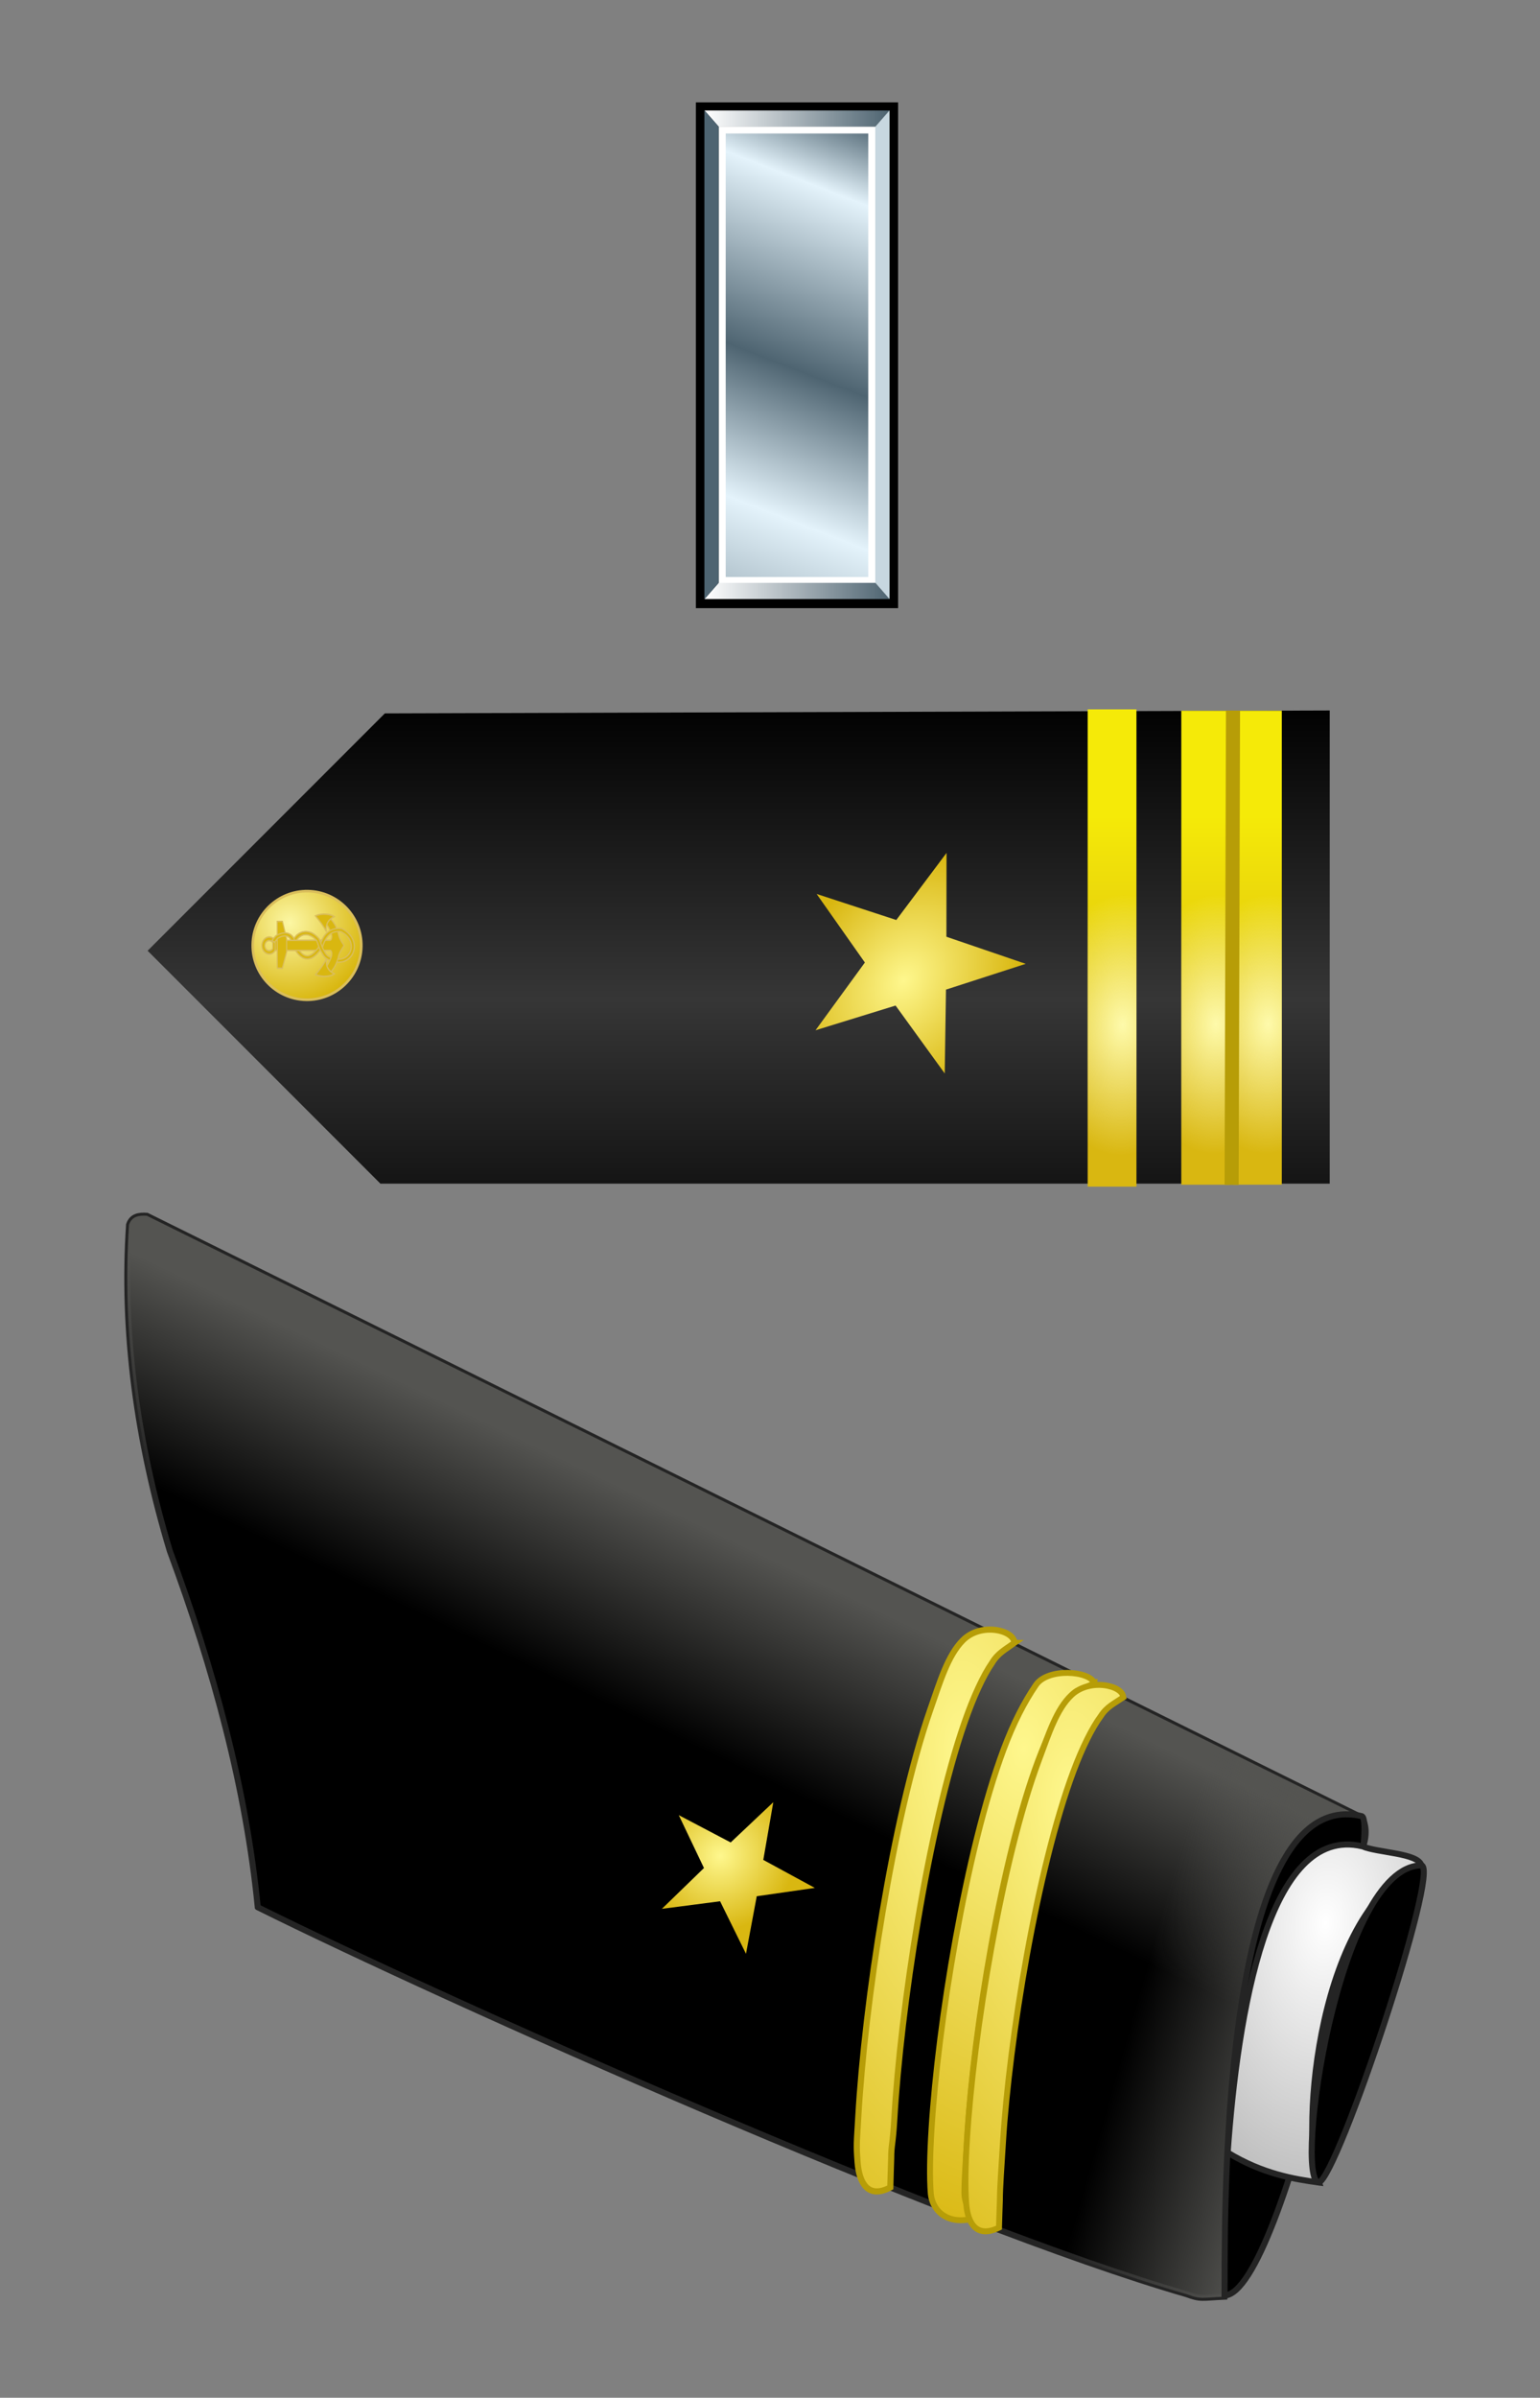 <?xml version="1.0" encoding="UTF-8" standalone="no"?>
<!-- Created with Inkscape (http://www.inkscape.org/) -->

<svg
   xmlns:dc="http://purl.org/dc/elements/1.1/"
   xmlns:cc="http://creativecommons.org/ns#"
   xmlns:rdf="http://www.w3.org/1999/02/22-rdf-syntax-ns#"
   xmlns:svg="http://www.w3.org/2000/svg"
   xmlns="http://www.w3.org/2000/svg"
   xmlns:xlink="http://www.w3.org/1999/xlink"
   xmlns:sodipodi="http://sodipodi.sourceforge.net/DTD/sodipodi-0.dtd"
   xmlns:inkscape="http://www.inkscape.org/namespaces/inkscape"
   width="329"
   height="512"
   id="svg2"
   version="1.1"
   inkscape:version="0.48.0 r9654"
   sodipodi:docname="US_Navy_O1_insignia.svg">
  <rect width="100%" height="100%" fill="#808080" stroke="none"/>
  <defs
     id="defs4">
    <linearGradient
       id="linearGradient6058">
      <stop
         style="stop-color:#014e79;stop-opacity:1"
         offset="0"
         id="stop6060" />
      <stop
         style="stop-color:#014e79;stop-opacity:0"
         offset="1"
         id="stop6062" />
    </linearGradient>
    <linearGradient
       id="linearGradient7042">
      <stop
         style="stop-color:#ffffff;stop-opacity:1"
         offset="0"
         id="stop7044" />
      <stop
         style="stop-color:#a5a5a5;stop-opacity:1"
         offset="1"
         id="stop7046" />
    </linearGradient>
    <linearGradient
       id="linearGradient4301">
      <stop
         style="stop-color:#fcf7a4;stop-opacity:1"
         offset="0"
         id="stop4305" />
      <stop
         style="stop-color:#d9b710;stop-opacity:1"
         offset="1"
         id="stop4307" />
    </linearGradient>
    <linearGradient
       id="linearGradient14224">
      <stop
         style="stop-color:#fef78d;stop-opacity:1"
         offset="0"
         id="stop14226" />
      <stop
         style="stop-color:#d9b711;stop-opacity:1"
         offset="1"
         id="stop14228" />
    </linearGradient>
    <linearGradient
       x1="8.5"
       y1="1036.362"
       x2="191.5"
       y2="1036.362"
       id="linearGradient18902"
       xlink:href="#linearGradient18015"
       gradientUnits="userSpaceOnUse" />
    <linearGradient
       id="linearGradient18015">
      <stop
         style="stop-color:#ffb200;stop-opacity:1"
         offset="0"
         id="stop18017" />
      <stop
         style="stop-color:#ffffff;stop-opacity:1"
         offset="1"
         id="stop18019" />
    </linearGradient>
    <linearGradient
       x1="8.5"
       y1="569.362"
       x2="191.5"
       y2="569.362"
       id="linearGradient18021"
       xlink:href="#linearGradient18015"
       gradientUnits="userSpaceOnUse" />
    <linearGradient
       id="linearGradient15380">
      <stop
         style="stop-color:#ffb200;stop-opacity:1"
         offset="0"
         id="stop15382" />
      <stop
         style="stop-color:#fff0cb;stop-opacity:1"
         offset="0.12"
         id="stop15388" />
      <stop
         style="stop-color:#ffb600;stop-opacity:1"
         offset="0.398"
         id="stop17140" />
      <stop
         style="stop-color:#fff0cb;stop-opacity:1"
         offset="0.62"
         id="stop15390" />
      <stop
         style="stop-color:#ffb200;stop-opacity:1"
         offset="1"
         id="stop15384" />
    </linearGradient>
    <linearGradient
       x1="22.5"
       y1="1028.583"
       x2="251.783"
       y2="436.698"
       id="linearGradient15386"
       xlink:href="#linearGradient15380"
       gradientUnits="userSpaceOnUse" />
    <linearGradient
       id="linearGradient8059">
      <stop
         style="stop-color:#f5ea08;stop-opacity:1"
         offset="0"
         id="stop8061" />
      <stop
         style="stop-color:#d9b711;stop-opacity:1"
         offset="1"
         id="stop8063" />
    </linearGradient>
    <linearGradient
       id="linearGradient8071">
      <stop
         style="stop-color:#143c5d;stop-opacity:1"
         offset="0"
         id="stop8073" />
      <stop
         style="stop-color:#014e79;stop-opacity:1"
         offset="0.5"
         id="stop8079" />
      <stop
         style="stop-color:#143c5d;stop-opacity:1"
         offset="1"
         id="stop8075" />
    </linearGradient>
    <linearGradient
       id="linearGradient10094">
      <stop
         style="stop-color:#fefaab;stop-opacity:1"
         offset="0"
         id="stop10096" />
      <stop
         style="stop-color:#fefaab;stop-opacity:0"
         offset="1"
         id="stop10098" />
    </linearGradient>
    <radialGradient
       cx="691.564"
       cy="532.341"
       r="6.878"
       fx="691.564"
       fy="532.341"
       id="radialGradient3424"
       xlink:href="#linearGradient14224"
       gradientUnits="userSpaceOnUse"
       gradientTransform="matrix(8.456,0.137,-0.291,17.905,-5475.659,-9246.1)" />
    <radialGradient
       cx="687.731"
       cy="530.158"
       r="7.161"
       fx="687.731"
       fy="530.158"
       id="radialGradient3427"
       xlink:href="#linearGradient14224"
       gradientUnits="userSpaceOnUse"
       gradientTransform="matrix(9.072,0.38,-0.634,15.117,-5695.086,-7906.203)" />
    <radialGradient
       cx="310.48"
       cy="426.722"
       r="43.976"
       fx="310.48"
       fy="426.722"
       id="radialGradient3430"
       xlink:href="#linearGradient14224"
       gradientUnits="userSpaceOnUse"
       gradientTransform="matrix(0.271,-0.259,0.247,0.257,-21.926,369.284)" />
    <radialGradient
       cx="498.772"
       cy="489.787"
       r="8.276"
       fx="498.772"
       fy="489.787"
       id="radialGradient3456"
       xlink:href="#linearGradient7042"
       gradientUnits="userSpaceOnUse"
       gradientTransform="matrix(5.816,0.48,-0.79,9.567,-2241.723,-4518.704)" />
    <linearGradient
       x1="84.517"
       y1="166.64"
       x2="70.231"
       y2="162.575"
       id="linearGradient3460"
       xlink:href="#linearGradient6058"
       gradientUnits="userSpaceOnUse"
       gradientTransform="matrix(2.566,0,0,2.566,52.941,1.799)" />
    <linearGradient
       x1="42.025"
       y1="128.582"
       x2="34.759"
       y2="143.731"
       id="linearGradient3463"
       xlink:href="#linearGradient6058"
       gradientUnits="userSpaceOnUse"
       gradientTransform="matrix(2.566,0,0,2.566,52.941,1.799)" />
    <radialGradient
       cx="31.496"
       cy="36.151"
       r="36.111"
       fx="31.496"
       fy="36.151"
       id="radialGradient4577"
       xlink:href="#linearGradient4301"
       gradientUnits="userSpaceOnUse"
       gradientTransform="matrix(0.47,0.005,-0.005,0.477,36.929,175.796)" />
    <radialGradient
       cx="699.897"
       cy="464.045"
       r="1.969"
       fx="699.897"
       fy="464.045"
       id="radialGradient4581"
       xlink:href="#linearGradient10094"
       gradientUnits="userSpaceOnUse"
       gradientTransform="matrix(9.077,0.188,-0.313,14.152,-5959.149,-6484.1)" />
    <linearGradient
       x1="699.094"
       y1="453.684"
       x2="699.094"
       y2="471.614"
       id="linearGradient4584"
       xlink:href="#linearGradient8059"
       gradientUnits="userSpaceOnUse"
       gradientTransform="matrix(3.03,0,0,2.933,-1872.646,-1161.168)" />
    <radialGradient
       cx="699.897"
       cy="464.045"
       r="1.969"
       fx="699.897"
       fy="464.045"
       id="radialGradient4587"
       xlink:href="#linearGradient10094"
       gradientUnits="userSpaceOnUse"
       gradientTransform="matrix(9.077,0.188,-0.313,14.152,-5970.357,-6484.168)" />
    <linearGradient
       x1="699.094"
       y1="453.684"
       x2="699.094"
       y2="471.614"
       id="linearGradient4590"
       xlink:href="#linearGradient8059"
       gradientUnits="userSpaceOnUse"
       gradientTransform="matrix(3.03,0,0,2.933,-1883.854,-1161.236)" />
    <linearGradient
       x1="760.717"
       y1="487.569"
       x2="760.717"
       y2="445.439"
       id="linearGradient4596"
       xlink:href="#linearGradient8071"
       gradientUnits="userSpaceOnUse"
       gradientTransform="matrix(3.03,0,0,3.03,-2158.204,-1204.104)" />
    <radialGradient
       cx="184.052"
       cy="205.958"
       r="23.751"
       fx="184.052"
       fy="205.958"
       id="radialGradient5575"
       xlink:href="#linearGradient14224"
       gradientUnits="userSpaceOnUse"
       gradientTransform="matrix(1.119,-0.014,0.014,1.154,-23.002,-30.126)" />
    <radialGradient
       cx="184.052"
       cy="205.958"
       r="23.751"
       fx="184.052"
       fy="205.958"
       id="radialGradient6548"
       xlink:href="#linearGradient14224"
       gradientUnits="userSpaceOnUse"
       gradientTransform="matrix(0.652,0.209,-0.215,0.672,85.23,232.952)" />
    <radialGradient
       gradientTransform="matrix(9.123,0.38,-0.638,15.141,-5722.579,-7918.228)"
       gradientUnits="userSpaceOnUse"
       xlink:href="#linearGradient14224-2"
       id="radialGradient2752"
       fy="530.158"
       fx="687.731"
       r="7.161"
       cy="530.158"
       cx="687.731" />
    <radialGradient
       gradientTransform="matrix(8.504,0.137,-0.292,17.933,-5501.927,-9260.231)"
       gradientUnits="userSpaceOnUse"
       xlink:href="#linearGradient14224-2"
       id="radialGradient2749"
       fy="532.341"
       fx="691.564"
       r="6.878"
       cy="532.341"
       cx="691.564" />
    <radialGradient
       gradientTransform="matrix(9.419,0.393,-0.658,15.633,-5937.832,-8198.974)"
       gradientUnits="userSpaceOnUse"
       xlink:href="#linearGradient14224-2"
       id="radialGradient2746"
       fy="530.158"
       fx="687.731"
       r="7.161"
       cy="530.158"
       cx="687.731" />
    <radialGradient
       gradientTransform="matrix(8.493,0.146,-0.292,19.141,-5518.04,-9920.005)"
       gradientUnits="userSpaceOnUse"
       xlink:href="#linearGradient14224-2"
       id="radialGradient2743"
       fy="532.341"
       fx="691.564"
       r="6.878"
       cy="532.341"
       cx="691.564" />
    <linearGradient
       gradientTransform="matrix(3.009,0,0,3.009,-1668.798,-1132.273)"
       gradientUnits="userSpaceOnUse"
       xlink:href="#linearGradient8071-3"
       id="linearGradient2724"
       y2="445.439"
       x2="760.717"
       y1="487.569"
       x1="760.717" />
    <radialGradient
       gradientTransform="matrix(0.384,-0.539,0.411,0.294,350.19,299.863)"
       gradientUnits="userSpaceOnUse"
       xlink:href="#linearGradient14224-2"
       id="radialGradient2721"
       fy="432.786"
       fx="292.3"
       r="43.976"
       cy="432.786"
       cx="292.3" />
    <radialGradient
       gradientTransform="matrix(0.466,0.005,-0.005,0.474,510.796,237.859)"
       gradientUnits="userSpaceOnUse"
       xlink:href="#linearGradient4301-1"
       id="radialGradient2718"
       fy="36.151"
       fx="31.496"
       r="36.111"
       cy="36.151"
       cx="31.496" />
    <radialGradient
       gradientTransform="matrix(2.995,0.062,-0.103,4.67,-1972.387,-2149.495)"
       gradientUnits="userSpaceOnUse"
       xlink:href="#linearGradient10094-6"
       id="radialGradient2410"
       fy="464.045"
       fx="699.897"
       r="1.969"
       cy="464.045"
       cx="699.897" />
    <linearGradient
       gradientTransform="matrix(1,0,0,0.968,-623.841,-392.928)"
       gradientUnits="userSpaceOnUse"
       xlink:href="#linearGradient8059-1"
       id="linearGradient2408"
       y2="471.614"
       x2="699.094"
       y1="453.684"
       x1="699.094" />
    <radialGradient
       gradientTransform="matrix(2.995,0.062,-0.103,4.67,-1976.085,-2149.518)"
       gradientUnits="userSpaceOnUse"
       xlink:href="#linearGradient10094-6"
       id="radialGradient2406"
       fy="464.045"
       fx="699.897"
       r="1.969"
       cy="464.045"
       cx="699.897" />
    <linearGradient
       gradientTransform="matrix(1,0,0,0.968,-627.539,-392.95)"
       gradientUnits="userSpaceOnUse"
       xlink:href="#linearGradient8059-1"
       id="linearGradient2404"
       y2="471.614"
       x2="699.094"
       y1="453.684"
       x1="699.094" />
    <linearGradient
       gradientTransform="translate(3.5449221e-5,-552.362)"
       gradientUnits="userSpaceOnUse"
       xlink:href="#linearGradient3167"
       id="linearGradient2380"
       y2="1036.362"
       x2="191.5"
       y1="1036.362"
       x1="8.5" />
    <linearGradient
       gradientTransform="translate(3.5449221e-5,-552.362)"
       gradientUnits="userSpaceOnUse"
       xlink:href="#linearGradient3161"
       id="linearGradient2378"
       y2="569.362"
       x2="191.5"
       y1="569.362"
       x1="8.5" />
    <linearGradient
       gradientTransform="translate(3.5449221e-5,-552.362)"
       gradientUnits="userSpaceOnUse"
       xlink:href="#linearGradient3149"
       id="linearGradient2376"
       y2="436.698"
       x2="251.783"
       y1="1028.583"
       x1="22.5" />
    <linearGradient
       id="linearGradient18015-9">
      <stop
         id="stop18017-5"
         offset="0"
         style="stop-color:#4e6471;stop-opacity:1" />
      <stop
         id="stop18019-4"
         offset="1"
         style="stop-color:#ffffff;stop-opacity:1" />
    </linearGradient>
    <linearGradient
       id="linearGradient15380-6">
      <stop
         id="stop15382-1"
         offset="0"
         style="stop-color:#4e6471;stop-opacity:1" />
      <stop
         id="stop15388-8"
         offset="0.12"
         style="stop-color:#e4f3fb;stop-opacity:1" />
      <stop
         id="stop17140-9"
         offset="0.398"
         style="stop-color:#4e6471;stop-opacity:1" />
      <stop
         id="stop15390-2"
         offset="0.62"
         style="stop-color:#e4f3fb;stop-opacity:1" />
      <stop
         id="stop15384-7"
         offset="1"
         style="stop-color:#4e6471;stop-opacity:1" />
    </linearGradient>
    <linearGradient
       gradientTransform="translate(3.544922e-5,-552.362)"
       gradientUnits="userSpaceOnUse"
       xlink:href="#linearGradient15380-6"
       id="linearGradient2203"
       y2="436.698"
       x2="251.783"
       y1="1028.583"
       x1="22.5" />
    <linearGradient
       gradientTransform="translate(3.544922e-5,-552.362)"
       gradientUnits="userSpaceOnUse"
       xlink:href="#linearGradient18015-9"
       id="linearGradient2205"
       y2="569.362"
       x2="191.5"
       y1="569.362"
       x1="8.5" />
    <linearGradient
       gradientTransform="translate(3.544922e-5,-552.362)"
       gradientUnits="userSpaceOnUse"
       xlink:href="#linearGradient18015-9"
       id="linearGradient2207"
       y2="1036.362"
       x2="191.5"
       y1="1036.362"
       x1="8.5" />
    <linearGradient
       gradientTransform="matrix(1,0,0,0.968,-627.539,-392.95)"
       gradientUnits="userSpaceOnUse"
       xlink:href="#linearGradient8059-1"
       id="linearGradient2382"
       y2="471.614"
       x2="699.094"
       y1="453.684"
       x1="699.094" />
    <radialGradient
       gradientTransform="matrix(2.995,0.062,-0.103,4.67,-1976.085,-2149.518)"
       gradientUnits="userSpaceOnUse"
       xlink:href="#linearGradient10094-6"
       id="radialGradient2384"
       fy="464.045"
       fx="699.897"
       r="1.969"
       cy="464.045"
       cx="699.897" />
    <linearGradient
       gradientTransform="matrix(1,0,0,0.968,-623.841,-392.928)"
       gradientUnits="userSpaceOnUse"
       xlink:href="#linearGradient8059-1"
       id="linearGradient2386"
       y2="471.614"
       x2="699.094"
       y1="453.684"
       x1="699.094" />
    <radialGradient
       gradientTransform="matrix(2.995,0.062,-0.103,4.67,-1972.387,-2149.495)"
       gradientUnits="userSpaceOnUse"
       xlink:href="#linearGradient10094-6"
       id="radialGradient2388"
       fy="464.045"
       fx="699.897"
       r="1.969"
       cy="464.045"
       cx="699.897" />
    <linearGradient
       gradientTransform="matrix(3.03,0,0,3.03,-2153.408,-1205.274)"
       gradientUnits="userSpaceOnUse"
       xlink:href="#linearGradient8071-3"
       id="linearGradient2863"
       y2="445.439"
       x2="760.717"
       y1="487.569"
       x1="760.717" />
    <radialGradient
       gradientTransform="matrix(1.119,-0.014,0.014,1.154,-41.753,-31.901)"
       gradientUnits="userSpaceOnUse"
       xlink:href="#linearGradient14224-2"
       id="radialGradient2861"
       fy="205.958"
       fx="184.052"
       r="23.751"
       cy="205.958"
       cx="184.052" />
    <radialGradient
       gradientTransform="matrix(0.47,0.005,-0.005,0.477,41.902,175.863)"
       gradientUnits="userSpaceOnUse"
       xlink:href="#linearGradient4301-1"
       id="radialGradient2774"
       fy="36.151"
       fx="31.496"
       r="36.111"
       cy="36.151"
       cx="31.496" />
    <linearGradient
       id="linearGradient3167">
      <stop
         id="stop3169"
         offset="0"
         style="stop-color:#4e6471;stop-opacity:1" />
      <stop
         id="stop3171"
         offset="1"
         style="stop-color:#ffffff;stop-opacity:1" />
    </linearGradient>
    <linearGradient
       id="linearGradient3161">
      <stop
         id="stop3163"
         offset="0"
         style="stop-color:#4e6471;stop-opacity:1" />
      <stop
         id="stop3165"
         offset="1"
         style="stop-color:#ffffff;stop-opacity:1" />
    </linearGradient>
    <linearGradient
       id="linearGradient3149">
      <stop
         id="stop3151"
         offset="0"
         style="stop-color:#4e6471;stop-opacity:1" />
      <stop
         id="stop3153"
         offset="0.12"
         style="stop-color:#e4f3fb;stop-opacity:1" />
      <stop
         id="stop3155"
         offset="0.398"
         style="stop-color:#4e6471;stop-opacity:1" />
      <stop
         id="stop3157"
         offset="0.62"
         style="stop-color:#e4f3fb;stop-opacity:1" />
      <stop
         id="stop3159"
         offset="1"
         style="stop-color:#4e6471;stop-opacity:1" />
    </linearGradient>
    <radialGradient
       gradientTransform="matrix(5.816,0.48,-0.79,9.567,-2241.723,-4518.704)"
       gradientUnits="userSpaceOnUse"
       xlink:href="#linearGradient7042-5"
       id="radialGradient2250"
       fy="489.787"
       fx="498.772"
       r="8.276"
       cy="489.787"
       cx="498.772" />
    <linearGradient
       gradientTransform="matrix(2.566,0,0,2.566,52.941,1.799)"
       gradientUnits="userSpaceOnUse"
       xlink:href="#linearGradient3191"
       id="linearGradient2248"
       y2="162.575"
       x2="70.231"
       y1="166.64"
       x1="84.517" />
    <linearGradient
       gradientTransform="matrix(2.566,0,0,2.566,52.941,1.799)"
       gradientUnits="userSpaceOnUse"
       xlink:href="#linearGradient6058-2"
       id="linearGradient2246"
       y2="143.731"
       x2="34.759"
       y1="128.582"
       x1="42.025" />
    <radialGradient
       gradientTransform="matrix(0.652,0.209,-0.215,0.672,66.619,223.723)"
       gradientUnits="userSpaceOnUse"
       xlink:href="#linearGradient14224-2"
       id="radialGradient6548-7"
       fy="205.958"
       fx="184.052"
       r="23.751"
       cy="205.958"
       cx="184.052" />
    <linearGradient
       id="linearGradient10094-6">
      <stop
         id="stop10096-8"
         offset="0"
         style="stop-color:#fefaab;stop-opacity:1" />
      <stop
         id="stop10098-5"
         offset="1"
         style="stop-color:#fefaab;stop-opacity:0" />
    </linearGradient>
    <linearGradient
       id="linearGradient8071-3">
      <stop
         id="stop8073-2"
         offset="0"
         style="stop-color:#143c5d;stop-opacity:1" />
      <stop
         id="stop8079-2"
         offset="0.5"
         style="stop-color:#014e79;stop-opacity:1" />
      <stop
         id="stop8075-1"
         offset="1"
         style="stop-color:#143c5d;stop-opacity:1" />
    </linearGradient>
    <linearGradient
       id="linearGradient8059-1">
      <stop
         id="stop8061-4"
         offset="0"
         style="stop-color:#f5ea08;stop-opacity:1" />
      <stop
         id="stop8063-2"
         offset="1"
         style="stop-color:#d9b711;stop-opacity:1" />
    </linearGradient>
    <linearGradient
       id="linearGradient14224-2">
      <stop
         id="stop14226-7"
         offset="0"
         style="stop-color:#fef78d;stop-opacity:1" />
      <stop
         id="stop14228-6"
         offset="1"
         style="stop-color:#d9b711;stop-opacity:1" />
    </linearGradient>
    <linearGradient
       id="linearGradient4301-1">
      <stop
         id="stop4305-1"
         offset="0"
         style="stop-color:#fcf7a4;stop-opacity:1" />
      <stop
         id="stop4307-5"
         offset="1"
         style="stop-color:#d9b710;stop-opacity:1" />
    </linearGradient>
    <linearGradient
       id="linearGradient7042-5">
      <stop
         id="stop7044-1"
         offset="0"
         style="stop-color:#ffffff;stop-opacity:1" />
      <stop
         id="stop7046-7"
         offset="1"
         style="stop-color:#a5a5a5;stop-opacity:1" />
    </linearGradient>
    <linearGradient
       id="linearGradient6058-2">
      <stop
         id="stop6060-4"
         offset="0"
         style="stop-color:#014e79;stop-opacity:1" />
      <stop
         id="stop6062-5"
         offset="1"
         style="stop-color:#014e79;stop-opacity:0" />
    </linearGradient>
    <linearGradient
       id="linearGradient3191">
      <stop
         id="stop3193"
         offset="0"
         style="stop-color:#014e79;stop-opacity:1" />
      <stop
         id="stop3195"
         offset="1"
         style="stop-color:#014e79;stop-opacity:0" />
    </linearGradient>
    <linearGradient
       id="linearGradient6058-1">
      <stop
         style="stop-color:#014e79;stop-opacity:1"
         offset="0"
         id="stop6060-8" />
      <stop
         style="stop-color:#014e79;stop-opacity:0"
         offset="1"
         id="stop6062-4" />
    </linearGradient>
    <linearGradient
       id="linearGradient7042-0">
      <stop
         style="stop-color:#ffffff;stop-opacity:1"
         offset="0"
         id="stop7044-6" />
      <stop
         style="stop-color:#a5a5a5;stop-opacity:1"
         offset="1"
         id="stop7046-6" />
    </linearGradient>
    <linearGradient
       id="linearGradient4301-4">
      <stop
         style="stop-color:#fcf7a4;stop-opacity:1"
         offset="0"
         id="stop4305-4" />
      <stop
         style="stop-color:#d9b710;stop-opacity:1"
         offset="1"
         id="stop4307-6" />
    </linearGradient>
    <linearGradient
       id="linearGradient14224-8">
      <stop
         style="stop-color:#fef78d;stop-opacity:1"
         offset="0"
         id="stop14226-9" />
      <stop
         style="stop-color:#d9b711;stop-opacity:1"
         offset="1"
         id="stop14228-3" />
    </linearGradient>
    <linearGradient
       x1="8.5"
       y1="1036.362"
       x2="191.5"
       y2="1036.362"
       id="linearGradient18902-3"
       xlink:href="#linearGradient18015-0"
       gradientUnits="userSpaceOnUse" />
    <linearGradient
       id="linearGradient18015-0">
      <stop
         style="stop-color:#ffb200;stop-opacity:1"
         offset="0"
         id="stop18017-6" />
      <stop
         style="stop-color:#ffffff;stop-opacity:1"
         offset="1"
         id="stop18019-1" />
    </linearGradient>
    <linearGradient
       x1="8.5"
       y1="569.362"
       x2="191.5"
       y2="569.362"
       id="linearGradient18021-0"
       xlink:href="#linearGradient18015-0"
       gradientUnits="userSpaceOnUse" />
    <linearGradient
       id="linearGradient15380-4">
      <stop
         style="stop-color:#ffb200;stop-opacity:1"
         offset="0"
         id="stop15382-8" />
      <stop
         style="stop-color:#fff0cb;stop-opacity:1"
         offset="0.12"
         id="stop15388-6" />
      <stop
         style="stop-color:#ffb600;stop-opacity:1"
         offset="0.398"
         id="stop17140-5" />
      <stop
         style="stop-color:#fff0cb;stop-opacity:1"
         offset="0.62"
         id="stop15390-0" />
      <stop
         style="stop-color:#ffb200;stop-opacity:1"
         offset="1"
         id="stop15384-9" />
    </linearGradient>
    <linearGradient
       x1="22.5"
       y1="1028.583"
       x2="251.783"
       y2="436.698"
       id="linearGradient15386-2"
       xlink:href="#linearGradient15380-4"
       gradientUnits="userSpaceOnUse" />
    <linearGradient
       id="linearGradient8059-8">
      <stop
         style="stop-color:#f5ea08;stop-opacity:1"
         offset="0"
         id="stop8061-6" />
      <stop
         style="stop-color:#d9b711;stop-opacity:1"
         offset="1"
         id="stop8063-0" />
    </linearGradient>
    <linearGradient
       id="linearGradient8071-6">
      <stop
         style="stop-color:#143c5d;stop-opacity:1"
         offset="0"
         id="stop8073-5" />
      <stop
         style="stop-color:#014e79;stop-opacity:1"
         offset="0.5"
         id="stop8079-0" />
      <stop
         style="stop-color:#143c5d;stop-opacity:1"
         offset="1"
         id="stop8075-2" />
    </linearGradient>
    <linearGradient
       id="linearGradient10094-1">
      <stop
         style="stop-color:#fefaab;stop-opacity:1"
         offset="0"
         id="stop10096-9" />
      <stop
         style="stop-color:#fefaab;stop-opacity:0"
         offset="1"
         id="stop10098-8" />
    </linearGradient>
    <radialGradient
       cx="691.564"
       cy="532.341"
       r="6.878"
       fx="691.564"
       fy="532.341"
       id="radialGradient3424-3"
       xlink:href="#linearGradient14224-8"
       gradientUnits="userSpaceOnUse"
       gradientTransform="matrix(8.456,0.137,-0.291,17.905,-5475.659,-9246.1)" />
    <radialGradient
       cx="687.731"
       cy="530.158"
       r="7.161"
       fx="687.731"
       fy="530.158"
       id="radialGradient3427-9"
       xlink:href="#linearGradient14224-8"
       gradientUnits="userSpaceOnUse"
       gradientTransform="matrix(9.072,0.38,-0.634,15.117,-5695.086,-7906.203)" />
    <radialGradient
       cx="310.48"
       cy="426.722"
       r="43.976"
       fx="310.48"
       fy="426.722"
       id="radialGradient3430-7"
       xlink:href="#linearGradient14224-8"
       gradientUnits="userSpaceOnUse"
       gradientTransform="matrix(0.271,-0.259,0.247,0.257,-21.926,369.284)" />
    <radialGradient
       cx="498.772"
       cy="489.787"
       r="8.276"
       fx="498.772"
       fy="489.787"
       id="radialGradient3456-7"
       xlink:href="#linearGradient7042-0"
       gradientUnits="userSpaceOnUse"
       gradientTransform="matrix(5.816,0.48,-0.79,9.567,-2241.723,-4518.704)" />
    <linearGradient
       x1="84.517"
       y1="166.64"
       x2="70.231"
       y2="162.575"
       id="linearGradient3460-2"
       xlink:href="#linearGradient6058-1"
       gradientUnits="userSpaceOnUse"
       gradientTransform="matrix(2.566,0,0,2.566,52.941,1.799)" />
    <linearGradient
       x1="42.025"
       y1="128.582"
       x2="34.759"
       y2="143.731"
       id="linearGradient3463-4"
       xlink:href="#linearGradient6058-1"
       gradientUnits="userSpaceOnUse"
       gradientTransform="matrix(2.566,0,0,2.566,52.941,1.799)" />
    <radialGradient
       cx="31.496"
       cy="36.151"
       r="36.111"
       fx="31.496"
       fy="36.151"
       id="radialGradient4577-7"
       xlink:href="#linearGradient4301-4"
       gradientUnits="userSpaceOnUse"
       gradientTransform="matrix(0.47,0.005,-0.005,0.477,36.929,175.796)" />
    <radialGradient
       cx="699.897"
       cy="464.045"
       r="1.969"
       fx="699.897"
       fy="464.045"
       id="radialGradient4581-8"
       xlink:href="#linearGradient10094-1"
       gradientUnits="userSpaceOnUse"
       gradientTransform="matrix(9.077,0.188,-0.313,14.152,-5959.149,-6484.1)" />
    <linearGradient
       x1="699.094"
       y1="453.684"
       x2="699.094"
       y2="471.614"
       id="linearGradient4584-3"
       xlink:href="#linearGradient8059-8"
       gradientUnits="userSpaceOnUse"
       gradientTransform="matrix(3.03,0,0,2.933,-1872.646,-1161.168)" />
    <radialGradient
       cx="699.897"
       cy="464.045"
       r="1.969"
       fx="699.897"
       fy="464.045"
       id="radialGradient4587-1"
       xlink:href="#linearGradient10094-1"
       gradientUnits="userSpaceOnUse"
       gradientTransform="matrix(9.077,0.188,-0.313,14.152,-5970.357,-6484.168)" />
    <linearGradient
       x1="699.094"
       y1="453.684"
       x2="699.094"
       y2="471.614"
       id="linearGradient4590-1"
       xlink:href="#linearGradient8059-8"
       gradientUnits="userSpaceOnUse"
       gradientTransform="matrix(3.03,0,0,2.933,-1883.854,-1161.236)" />
    <linearGradient
       x1="760.717"
       y1="487.569"
       x2="760.717"
       y2="445.439"
       id="linearGradient4596-4"
       xlink:href="#linearGradient8071-6"
       gradientUnits="userSpaceOnUse"
       gradientTransform="matrix(3.03,0,0,3.03,-2158.204,-1204.104)" />
    <radialGradient
       cx="184.052"
       cy="205.958"
       r="23.751"
       fx="184.052"
       fy="205.958"
       id="radialGradient5575-3"
       xlink:href="#linearGradient14224-8"
       gradientUnits="userSpaceOnUse"
       gradientTransform="matrix(1.119,-0.014,0.014,1.154,-23.002,-30.126)" />
    <radialGradient
       cx="184.052"
       cy="205.958"
       r="23.751"
       fx="184.052"
       fy="205.958"
       id="radialGradient6548-3"
       xlink:href="#linearGradient14224-8"
       gradientUnits="userSpaceOnUse"
       gradientTransform="matrix(0.652,0.209,-0.215,0.672,85.23,232.952)" />
    <linearGradient
       x1="22.5"
       y1="1028.583"
       x2="251.783"
       y2="436.698"
       id="linearGradient15386-2-9"
       xlink:href="#linearGradient15380-4-7"
       gradientUnits="userSpaceOnUse" />
    <linearGradient
       id="linearGradient15380-4-7">
      <stop
         style="stop-color:#ffb200;stop-opacity:1"
         offset="0"
         id="stop15382-8-3" />
      <stop
         style="stop-color:#fff0cb;stop-opacity:1"
         offset="0.12"
         id="stop15388-6-7" />
      <stop
         style="stop-color:#ffb600;stop-opacity:1"
         offset="0.398"
         id="stop17140-5-2" />
      <stop
         style="stop-color:#fff0cb;stop-opacity:1"
         offset="0.62"
         id="stop15390-0-6" />
      <stop
         style="stop-color:#ffb200;stop-opacity:1"
         offset="1"
         id="stop15384-9-0" />
    </linearGradient>
    <linearGradient
       x1="8.5"
       y1="569.362"
       x2="191.5"
       y2="569.362"
       id="linearGradient18021-0-1"
       xlink:href="#linearGradient18015-0-6"
       gradientUnits="userSpaceOnUse" />
    <linearGradient
       id="linearGradient18015-0-6">
      <stop
         style="stop-color:#ffb200;stop-opacity:1"
         offset="0"
         id="stop18017-6-5" />
      <stop
         style="stop-color:#ffffff;stop-opacity:1"
         offset="1"
         id="stop18019-1-7" />
    </linearGradient>
    <linearGradient
       x1="8.5"
       y1="1036.362"
       x2="191.5"
       y2="1036.362"
       id="linearGradient18902-3-5"
       xlink:href="#linearGradient18015-0-6"
       gradientUnits="userSpaceOnUse" />
    <linearGradient
       id="linearGradient3722">
      <stop
         style="stop-color:#ffb200;stop-opacity:1"
         offset="0"
         id="stop3724" />
      <stop
         style="stop-color:#ffffff;stop-opacity:1"
         offset="1"
         id="stop3726" />
    </linearGradient>
    <linearGradient
       gradientTransform="translate(3.5449221e-5,-552.362)"
       gradientUnits="userSpaceOnUse"
       xlink:href="#linearGradient3149-1"
       id="linearGradient20714"
       y2="436.698"
       x2="251.783"
       y1="1028.583"
       x1="22.5" />
    <linearGradient
       id="linearGradient3149-1">
      <stop
         id="stop3151-7"
         offset="0"
         style="stop-color:#4e6471;stop-opacity:1" />
      <stop
         id="stop3153-4"
         offset="0.12"
         style="stop-color:#e4f3fb;stop-opacity:1" />
      <stop
         id="stop3155-0"
         offset="0.398"
         style="stop-color:#4e6471;stop-opacity:1" />
      <stop
         id="stop3157-9"
         offset="0.62"
         style="stop-color:#e4f3fb;stop-opacity:1" />
      <stop
         id="stop3159-4"
         offset="1"
         style="stop-color:#4e6471;stop-opacity:1" />
    </linearGradient>
    <linearGradient
       gradientTransform="translate(3.5449221e-5,-552.362)"
       gradientUnits="userSpaceOnUse"
       xlink:href="#linearGradient3161-8"
       id="linearGradient20711"
       y2="569.362"
       x2="191.5"
       y1="569.362"
       x1="8.5" />
    <linearGradient
       id="linearGradient3161-8">
      <stop
         id="stop3163-8"
         offset="0"
         style="stop-color:#4e6471;stop-opacity:1" />
      <stop
         id="stop3165-2"
         offset="1"
         style="stop-color:#ffffff;stop-opacity:1" />
    </linearGradient>
    <linearGradient
       gradientTransform="translate(3.5449221e-5,-552.362)"
       gradientUnits="userSpaceOnUse"
       xlink:href="#linearGradient3167-4"
       id="linearGradient20708"
       y2="1036.362"
       x2="191.5"
       y1="1036.362"
       x1="8.5" />
    <linearGradient
       id="linearGradient3167-4">
      <stop
         id="stop3169-5"
         offset="0"
         style="stop-color:#4e6471;stop-opacity:1" />
      <stop
         id="stop3171-5"
         offset="1"
         style="stop-color:#ffffff;stop-opacity:1" />
    </linearGradient>
    <linearGradient
       id="linearGradient6058-1-1">
      <stop
         style="stop-color:#014e79;stop-opacity:1"
         offset="0"
         id="stop6060-3" />
      <stop
         style="stop-color:#014e79;stop-opacity:0"
         offset="1"
         id="stop6062-5-7" />
    </linearGradient>
    <linearGradient
       id="linearGradient3191-8">
      <stop
         style="stop-color:#014e79;stop-opacity:1"
         offset="0"
         id="stop3193-0" />
      <stop
         style="stop-color:#014e79;stop-opacity:0"
         offset="1"
         id="stop3195-1" />
    </linearGradient>
    <linearGradient
       id="linearGradient7042-7">
      <stop
         style="stop-color:#ffffff;stop-opacity:1"
         offset="0"
         id="stop7044-4" />
      <stop
         style="stop-color:#a5a5a5;stop-opacity:1"
         offset="1"
         id="stop7046-6-1" />
    </linearGradient>
    <linearGradient
       id="linearGradient14224-8-1">
      <stop
         style="stop-color:#fef78d;stop-opacity:1"
         offset="0"
         id="stop14226-0" />
      <stop
         style="stop-color:#d9b711;stop-opacity:1"
         offset="1"
         id="stop14228-95" />
    </linearGradient>
    <linearGradient
       id="linearGradient3897">
      <stop
         style="stop-color:#fef78d;stop-opacity:1"
         offset="0"
         id="stop3899" />
      <stop
         style="stop-color:#d9b711;stop-opacity:1"
         offset="1"
         id="stop3901" />
    </linearGradient>
    <linearGradient
       id="linearGradient3904">
      <stop
         style="stop-color:#fef78d;stop-opacity:1"
         offset="0"
         id="stop3906" />
      <stop
         style="stop-color:#d9b711;stop-opacity:1"
         offset="1"
         id="stop3908" />
    </linearGradient>
    <linearGradient
       id="linearGradient3911">
      <stop
         style="stop-color:#fef78d;stop-opacity:1"
         offset="0"
         id="stop3913" />
      <stop
         style="stop-color:#d9b711;stop-opacity:1"
         offset="1"
         id="stop3915" />
    </linearGradient>
    <linearGradient
       x1="760.717"
       y1="487.569"
       x2="760.717"
       y2="445.439"
       id="linearGradient2863-5"
       xlink:href="#linearGradient8071-4"
       gradientUnits="userSpaceOnUse"
       gradientTransform="matrix(3.03,0,0,3.03,-2153.408,-1205.274)" />
    <linearGradient
       id="linearGradient8071-4">
      <stop
         style="stop-color:#143c5d;stop-opacity:1"
         offset="0"
         id="stop8073-8" />
      <stop
         style="stop-color:#014e79;stop-opacity:1"
         offset="0.5"
         id="stop8079-8" />
      <stop
         style="stop-color:#143c5d;stop-opacity:1"
         offset="1"
         id="stop8075-2-2" />
    </linearGradient>
    <radialGradient
       cx="31.496"
       cy="36.151"
       r="36.111"
       fx="31.496"
       fy="36.151"
       id="radialGradient2774-7"
       xlink:href="#linearGradient4301-4-6"
       gradientUnits="userSpaceOnUse"
       gradientTransform="matrix(0.47,0.005,-0.005,0.477,41.902,175.863)" />
    <linearGradient
       id="linearGradient4301-4-6">
      <stop
         style="stop-color:#fcf7a4;stop-opacity:1"
         offset="0"
         id="stop4305-5" />
      <stop
         style="stop-color:#d9b710;stop-opacity:1"
         offset="1"
         id="stop4307-5-1" />
    </linearGradient>
    <linearGradient
       x1="699.094"
       y1="453.684"
       x2="699.094"
       y2="471.614"
       id="linearGradient2705"
       xlink:href="#linearGradient8059-1-4"
       gradientUnits="userSpaceOnUse"
       gradientTransform="matrix(1,0,0,0.968,-627.539,-392.95)" />
    <linearGradient
       id="linearGradient8059-1-4">
      <stop
         style="stop-color:#f5ea08;stop-opacity:1"
         offset="0"
         id="stop8061-7" />
      <stop
         style="stop-color:#d9b711;stop-opacity:1"
         offset="1"
         id="stop8063-1" />
    </linearGradient>
    <radialGradient
       cx="699.897"
       cy="464.045"
       r="1.969"
       fx="699.897"
       fy="464.045"
       id="radialGradient2707"
       xlink:href="#linearGradient10094-1-2"
       gradientUnits="userSpaceOnUse"
       gradientTransform="matrix(2.995,0.062,-0.103,4.67,-1976.085,-2149.518)" />
    <linearGradient
       id="linearGradient10094-1-2">
      <stop
         style="stop-color:#fefaab;stop-opacity:1"
         offset="0"
         id="stop10096-5" />
      <stop
         style="stop-color:#fefaab;stop-opacity:0"
         offset="1"
         id="stop10098-2" />
    </linearGradient>
    <linearGradient
       x1="699.094"
       y1="453.684"
       x2="699.094"
       y2="471.614"
       id="linearGradient2721"
       xlink:href="#linearGradient8059-1-4"
       gradientUnits="userSpaceOnUse"
       gradientTransform="matrix(1,0,0,0.968,-627.539,-392.95)" />
    <linearGradient
       id="linearGradient3935">
      <stop
         style="stop-color:#f5ea08;stop-opacity:1"
         offset="0"
         id="stop3937" />
      <stop
         style="stop-color:#d9b711;stop-opacity:1"
         offset="1"
         id="stop3939" />
    </linearGradient>
    <radialGradient
       cx="699.897"
       cy="464.045"
       r="1.969"
       fx="699.897"
       fy="464.045"
       id="radialGradient2723"
       xlink:href="#linearGradient10094-1-2"
       gradientUnits="userSpaceOnUse"
       gradientTransform="matrix(2.995,0.062,-0.103,4.67,-1976.085,-2149.518)" />
    <linearGradient
       id="linearGradient3942">
      <stop
         style="stop-color:#fefaab;stop-opacity:1"
         offset="0"
         id="stop3944" />
      <stop
         style="stop-color:#fefaab;stop-opacity:0"
         offset="1"
         id="stop3946" />
    </linearGradient>
    <linearGradient
       x1="699.094"
       y1="453.684"
       x2="699.094"
       y2="471.614"
       id="linearGradient2725"
       xlink:href="#linearGradient8059-1-4"
       gradientUnits="userSpaceOnUse"
       gradientTransform="matrix(1,0,0,0.968,-623.841,-392.928)" />
    <linearGradient
       id="linearGradient3949">
      <stop
         style="stop-color:#f5ea08;stop-opacity:1"
         offset="0"
         id="stop3951" />
      <stop
         style="stop-color:#d9b711;stop-opacity:1"
         offset="1"
         id="stop3953" />
    </linearGradient>
    <radialGradient
       cx="699.897"
       cy="464.045"
       r="1.969"
       fx="699.897"
       fy="464.045"
       id="radialGradient2727"
       xlink:href="#linearGradient10094-1-2"
       gradientUnits="userSpaceOnUse"
       gradientTransform="matrix(2.995,0.062,-0.103,4.67,-1972.387,-2149.495)" />
    <linearGradient
       id="linearGradient3956">
      <stop
         style="stop-color:#fefaab;stop-opacity:1"
         offset="0"
         id="stop3958" />
      <stop
         style="stop-color:#fefaab;stop-opacity:0"
         offset="1"
         id="stop3960" />
    </linearGradient>
    <linearGradient
       id="linearGradient14224-7">
      <stop
         style="stop-color:#fef78d;stop-opacity:1"
         offset="0"
         id="stop14226-6" />
      <stop
         style="stop-color:#d9b711;stop-opacity:1"
         offset="1"
         id="stop14228-1" />
    </linearGradient>
    <linearGradient
       gradientTransform="translate(3.544922e-5,-552.362)"
       gradientUnits="userSpaceOnUse"
       xlink:href="#linearGradient3149-2"
       id="linearGradient20714-3"
       y2="436.698"
       x2="251.783"
       y1="1028.583"
       x1="22.5" />
    <linearGradient
       id="linearGradient3149-2">
      <stop
         id="stop3151-2"
         offset="0"
         style="stop-color:#4e6471;stop-opacity:1" />
      <stop
         id="stop3153-1"
         offset="0.12"
         style="stop-color:#e4f3fb;stop-opacity:1" />
      <stop
         id="stop3155-6"
         offset="0.398"
         style="stop-color:#4e6471;stop-opacity:1" />
      <stop
         id="stop3157-8"
         offset="0.62"
         style="stop-color:#e4f3fb;stop-opacity:1" />
      <stop
         id="stop3159-5"
         offset="1"
         style="stop-color:#4e6471;stop-opacity:1" />
    </linearGradient>
    <linearGradient
       gradientTransform="translate(3.544922e-5,-552.362)"
       gradientUnits="userSpaceOnUse"
       xlink:href="#linearGradient3161-6"
       id="linearGradient20711-7"
       y2="569.362"
       x2="191.5"
       y1="569.362"
       x1="8.5" />
    <linearGradient
       id="linearGradient3161-6">
      <stop
         id="stop3163-1"
         offset="0"
         style="stop-color:#4e6471;stop-opacity:1" />
      <stop
         id="stop3165-8"
         offset="1"
         style="stop-color:#ffffff;stop-opacity:1" />
    </linearGradient>
    <linearGradient
       gradientTransform="translate(3.544922e-5,-552.362)"
       gradientUnits="userSpaceOnUse"
       xlink:href="#linearGradient3167-2"
       id="linearGradient20708-9"
       y2="1036.362"
       x2="191.5"
       y1="1036.362"
       x1="8.5" />
    <linearGradient
       id="linearGradient3167-2">
      <stop
         id="stop3169-7"
         offset="0"
         style="stop-color:#4e6471;stop-opacity:1" />
      <stop
         id="stop3171-9"
         offset="1"
         style="stop-color:#ffffff;stop-opacity:1" />
    </linearGradient>
    <linearGradient
       x1="699.094"
       y1="453.684"
       x2="699.094"
       y2="471.614"
       id="linearGradient4590-5"
       xlink:href="#linearGradient8059-4"
       gradientUnits="userSpaceOnUse"
       gradientTransform="matrix(3.03,0,0,2.933,-1883.854,-1161.236)" />
    <linearGradient
       id="linearGradient8059-4">
      <stop
         style="stop-color:#f5ea08;stop-opacity:1"
         offset="0"
         id="stop8061-3" />
      <stop
         style="stop-color:#d9b711;stop-opacity:1"
         offset="1"
         id="stop8063-12" />
    </linearGradient>
    <radialGradient
       cx="699.897"
       cy="464.045"
       r="1.969"
       fx="699.897"
       fy="464.045"
       id="radialGradient4587-3"
       xlink:href="#linearGradient10094-3"
       gradientUnits="userSpaceOnUse"
       gradientTransform="matrix(9.077,0.188,-0.313,14.152,-5970.357,-6484.168)" />
    <linearGradient
       id="linearGradient10094-3">
      <stop
         style="stop-color:#fefaab;stop-opacity:1"
         offset="0"
         id="stop10096-4" />
      <stop
         style="stop-color:#fefaab;stop-opacity:0"
         offset="1"
         id="stop10098-1" />
    </linearGradient>
    <linearGradient
       x1="699.094"
       y1="453.684"
       x2="699.094"
       y2="471.614"
       id="linearGradient4584-1"
       xlink:href="#linearGradient8059-4"
       gradientUnits="userSpaceOnUse"
       gradientTransform="matrix(3.03,0,0,2.933,-1872.646,-1161.168)" />
    <linearGradient
       id="linearGradient3990">
      <stop
         style="stop-color:#f5ea08;stop-opacity:1"
         offset="0"
         id="stop3992" />
      <stop
         style="stop-color:#d9b711;stop-opacity:1"
         offset="1"
         id="stop3994" />
    </linearGradient>
    <radialGradient
       cx="699.897"
       cy="464.045"
       r="1.969"
       fx="699.897"
       fy="464.045"
       id="radialGradient4581-3"
       xlink:href="#linearGradient10094-3"
       gradientUnits="userSpaceOnUse"
       gradientTransform="matrix(9.077,0.188,-0.313,14.152,-5959.149,-6484.1)" />
    <linearGradient
       id="linearGradient3997">
      <stop
         style="stop-color:#fefaab;stop-opacity:1"
         offset="0"
         id="stop3999" />
      <stop
         style="stop-color:#fefaab;stop-opacity:0"
         offset="1"
         id="stop4001" />
    </linearGradient>
    <radialGradient
       cx="31.496"
       cy="36.151"
       r="36.111"
       fx="31.496"
       fy="36.151"
       id="radialGradient4577-8"
       xlink:href="#linearGradient4301-7"
       gradientUnits="userSpaceOnUse"
       gradientTransform="matrix(0.47,0.005,-0.005,0.477,36.929,175.796)" />
    <linearGradient
       id="linearGradient4301-7">
      <stop
         style="stop-color:#fcf7a4;stop-opacity:1"
         offset="0"
         id="stop4305-42" />
      <stop
         style="stop-color:#d9b710;stop-opacity:1"
         offset="1"
         id="stop4307-7" />
    </linearGradient>
    <linearGradient
       x1="22.5"
       y1="1028.583"
       x2="251.783"
       y2="436.698"
       id="linearGradient15386-3"
       xlink:href="#linearGradient15380-6-2"
       gradientUnits="userSpaceOnUse" />
    <linearGradient
       id="linearGradient15380-6-2">
      <stop
         style="stop-color:#ffb200;stop-opacity:1"
         offset="0"
         id="stop15382-8-32" />
      <stop
         style="stop-color:#fff0cb;stop-opacity:1"
         offset="0.12"
         id="stop15388-8-1" />
      <stop
         style="stop-color:#ffb600;stop-opacity:1"
         offset="0.398"
         id="stop17140-5-22" />
      <stop
         style="stop-color:#fff0cb;stop-opacity:1"
         offset="0.62"
         id="stop15390-1" />
      <stop
         style="stop-color:#ffb200;stop-opacity:1"
         offset="1"
         id="stop15384-6" />
    </linearGradient>
    <linearGradient
       x1="8.5"
       y1="569.362"
       x2="191.5"
       y2="569.362"
       id="linearGradient18021-4"
       xlink:href="#linearGradient18015-5"
       gradientUnits="userSpaceOnUse" />
    <linearGradient
       id="linearGradient18015-5">
      <stop
         style="stop-color:#ffb200;stop-opacity:1"
         offset="0"
         id="stop18017-6-8" />
      <stop
         style="stop-color:#ffffff;stop-opacity:1"
         offset="1"
         id="stop18019-8" />
    </linearGradient>
    <linearGradient
       x1="8.5"
       y1="1036.362"
       x2="191.5"
       y2="1036.362"
       id="linearGradient18902-1"
       xlink:href="#linearGradient18015-5"
       gradientUnits="userSpaceOnUse" />
    <linearGradient
       id="linearGradient5207">
      <stop
         style="stop-color:#ffb200;stop-opacity:1"
         offset="0"
         id="stop5209" />
      <stop
         style="stop-color:#ffffff;stop-opacity:1"
         offset="1"
         id="stop5211" />
    </linearGradient>
    <linearGradient
       x1="760.717"
       y1="487.569"
       x2="760.717"
       y2="445.439"
       id="linearGradient3197"
       xlink:href="#linearGradient8071-2"
       gradientUnits="userSpaceOnUse"
       gradientTransform="matrix(3.03,0,0,3.03,-2787.099,-1541.557)" />
    <linearGradient
       id="linearGradient8071-2">
      <stop
         style="stop-color:#000000;stop-opacity:1"
         offset="0"
         id="stop8073-4" />
      <stop
         style="stop-color:#363636;stop-opacity:1"
         offset="0.5"
         id="stop8079-8-0" />
      <stop
         style="stop-color:#000000;stop-opacity:1"
         offset="1"
         id="stop8075-9" />
    </linearGradient>
    <radialGradient
       cx="292.3"
       cy="432.786"
       r="43.976"
       fx="292.3"
       fy="432.786"
       id="radialGradient3186"
       xlink:href="#linearGradient14224-31"
       gradientUnits="userSpaceOnUse"
       gradientTransform="matrix(0.387,-0.542,0.414,0.296,-738.759,-101.201)" />
    <linearGradient
       id="linearGradient14224-31">
      <stop
         style="stop-color:#fef78d;stop-opacity:1"
         offset="0"
         id="stop14226-72" />
      <stop
         style="stop-color:#d9b711;stop-opacity:1"
         offset="1"
         id="stop14228-0" />
    </linearGradient>
    <linearGradient
       x1="699.094"
       y1="453.684"
       x2="699.094"
       y2="471.614"
       id="linearGradient3183"
       xlink:href="#linearGradient8059-0"
       gradientUnits="userSpaceOnUse"
       gradientTransform="matrix(3.03,0,0,2.933,-2512.749,-1498.689)" />
    <linearGradient
       id="linearGradient8059-0">
      <stop
         style="stop-color:#f5ea08;stop-opacity:1"
         offset="0"
         id="stop8061-9" />
      <stop
         style="stop-color:#d9b711;stop-opacity:1"
         offset="1"
         id="stop8063-5" />
    </linearGradient>
    <radialGradient
       cx="699.897"
       cy="464.045"
       r="1.969"
       fx="699.897"
       fy="464.045"
       id="radialGradient3180"
       xlink:href="#linearGradient10094-0"
       gradientUnits="userSpaceOnUse"
       gradientTransform="matrix(9.077,0.188,-0.313,14.152,-6599.252,-6821.621)" />
    <linearGradient
       id="linearGradient10094-0">
      <stop
         style="stop-color:#fefaab;stop-opacity:1"
         offset="0"
         id="stop10096-4-5" />
      <stop
         style="stop-color:#fefaab;stop-opacity:0"
         offset="1"
         id="stop10098-4" />
    </linearGradient>
    <linearGradient
       x1="699.094"
       y1="453.684"
       x2="699.094"
       y2="471.614"
       id="linearGradient3177"
       xlink:href="#linearGradient8059-0"
       gradientUnits="userSpaceOnUse"
       gradientTransform="matrix(3.03,0,0,2.933,-2501.541,-1498.621)" />
    <linearGradient
       id="linearGradient5444">
      <stop
         style="stop-color:#f5ea08;stop-opacity:1"
         offset="0"
         id="stop5446" />
      <stop
         style="stop-color:#d9b711;stop-opacity:1"
         offset="1"
         id="stop5448" />
    </linearGradient>
    <radialGradient
       cx="699.897"
       cy="464.045"
       r="1.969"
       fx="699.897"
       fy="464.045"
       id="radialGradient3174-0"
       xlink:href="#linearGradient10094-0"
       gradientUnits="userSpaceOnUse"
       gradientTransform="matrix(9.077,0.188,-0.313,14.152,-6588.044,-6821.553)" />
    <linearGradient
       id="linearGradient5451">
      <stop
         style="stop-color:#fefaab;stop-opacity:1"
         offset="0"
         id="stop5453" />
      <stop
         style="stop-color:#fefaab;stop-opacity:0"
         offset="1"
         id="stop5455" />
    </linearGradient>
    <radialGradient
       cx="31.496"
       cy="36.151"
       r="36.111"
       fx="31.496"
       fy="36.151"
       id="radialGradient3170"
       xlink:href="#linearGradient4301-5"
       gradientUnits="userSpaceOnUse"
       gradientTransform="matrix(0.47,0.005,-0.005,0.477,-591.966,-161.658)" />
    <linearGradient
       id="linearGradient4301-5">
      <stop
         style="stop-color:#fcf7a4;stop-opacity:1"
         offset="0"
         id="stop4305-1-8" />
      <stop
         style="stop-color:#d9b710;stop-opacity:1"
         offset="1"
         id="stop4307-6-1" />
    </linearGradient>
    <linearGradient
       x1="42.025"
       y1="128.582"
       x2="34.759"
       y2="143.731"
       id="linearGradient3463-1"
       xlink:href="#linearGradient6058-5"
       gradientUnits="userSpaceOnUse"
       gradientTransform="matrix(2.566,0,0,2.566,52.941,1.799)" />
    <linearGradient
       id="linearGradient6058-5">
      <stop
         style="stop-color:#545451;stop-opacity:1"
         offset="0"
         id="stop6060-6" />
      <stop
         style="stop-color:#545451;stop-opacity:0"
         offset="1"
         id="stop6062-4-5" />
    </linearGradient>
    <linearGradient
       x1="84.517"
       y1="166.64"
       x2="70.231"
       y2="162.575"
       id="linearGradient3460-3"
       xlink:href="#linearGradient6058-5"
       gradientUnits="userSpaceOnUse"
       gradientTransform="matrix(2.566,0,0,2.566,52.941,1.799)" />
    <linearGradient
       id="linearGradient5466">
      <stop
         style="stop-color:#545451;stop-opacity:1"
         offset="0"
         id="stop5468" />
      <stop
         style="stop-color:#545451;stop-opacity:0"
         offset="1"
         id="stop5470" />
    </linearGradient>
    <radialGradient
       cx="498.772"
       cy="489.787"
       r="8.276"
       fx="498.772"
       fy="489.787"
       id="radialGradient3456-2"
       xlink:href="#linearGradient7042-7-0"
       gradientUnits="userSpaceOnUse"
       gradientTransform="matrix(5.816,0.48,-0.79,9.567,-2241.723,-4518.704)" />
    <linearGradient
       id="linearGradient7042-7-0">
      <stop
         style="stop-color:#ffffff;stop-opacity:1"
         offset="0"
         id="stop7044-0" />
      <stop
         style="stop-color:#a5a5a5;stop-opacity:1"
         offset="1"
         id="stop7046-1" />
    </linearGradient>
    <radialGradient
       cx="310.48"
       cy="426.722"
       r="43.976"
       fx="310.48"
       fy="426.722"
       id="radialGradient3430-0"
       xlink:href="#linearGradient14224-77"
       gradientUnits="userSpaceOnUse"
       gradientTransform="matrix(0.271,-0.259,0.247,0.257,-21.926,369.284)" />
    <linearGradient
       id="linearGradient14224-77">
      <stop
         style="stop-color:#fef78d;stop-opacity:1"
         offset="0"
         id="stop14226-38" />
      <stop
         style="stop-color:#d9b711;stop-opacity:1"
         offset="1"
         id="stop14228-2" />
    </linearGradient>
    <radialGradient
       cx="687.731"
       cy="530.158"
       r="7.161"
       fx="687.731"
       fy="530.158"
       id="radialGradient3427-5"
       xlink:href="#linearGradient14224-77"
       gradientUnits="userSpaceOnUse"
       gradientTransform="matrix(9.072,0.38,-0.634,15.117,-5695.086,-7906.203)" />
    <linearGradient
       id="linearGradient5481">
      <stop
         style="stop-color:#fef78d;stop-opacity:1"
         offset="0"
         id="stop5483" />
      <stop
         style="stop-color:#d9b711;stop-opacity:1"
         offset="1"
         id="stop5485" />
    </linearGradient>
    <radialGradient
       r="6.878"
       fy="532.341"
       fx="691.564"
       cy="532.341"
       cx="691.564"
       gradientTransform="matrix(8.456,0.137,-0.291,17.905,-5475.659,-9246.1)"
       gradientUnits="userSpaceOnUse"
       id="radialGradient5469"
       xlink:href="#linearGradient14224-77"
       inkscape:collect="always" />
    <linearGradient
       id="linearGradient5488">
      <stop
         style="stop-color:#fef78d;stop-opacity:1"
         offset="0"
         id="stop5490" />
      <stop
         style="stop-color:#d9b711;stop-opacity:1"
         offset="1"
         id="stop5492" />
    </linearGradient>
    <linearGradient
       x1="22.5"
       y1="1028.583"
       x2="251.783"
       y2="436.698"
       id="linearGradient20714-9"
       xlink:href="#linearGradient3149-8"
       gradientUnits="userSpaceOnUse"
       gradientTransform="translate(3.5449218e-5,-552.362)" />
    <linearGradient
       id="linearGradient3149-8">
      <stop
         style="stop-color:#4e6471;stop-opacity:1"
         offset="0"
         id="stop3151-0" />
      <stop
         style="stop-color:#e4f3fb;stop-opacity:1"
         offset="0.12"
         id="stop3153-18" />
      <stop
         style="stop-color:#4e6471;stop-opacity:1"
         offset="0.398"
         id="stop3155-06" />
      <stop
         style="stop-color:#e4f3fb;stop-opacity:1"
         offset="0.62"
         id="stop3157-84" />
      <stop
         style="stop-color:#4e6471;stop-opacity:1"
         offset="1"
         id="stop3159-55" />
    </linearGradient>
    <linearGradient
       x1="8.5"
       y1="569.362"
       x2="191.5"
       y2="569.362"
       id="linearGradient20711-0"
       xlink:href="#linearGradient3161-86"
       gradientUnits="userSpaceOnUse"
       gradientTransform="translate(3.5449218e-5,-552.362)" />
    <linearGradient
       id="linearGradient3161-86">
      <stop
         style="stop-color:#4e6471;stop-opacity:1"
         offset="0"
         id="stop3163-0" />
      <stop
         style="stop-color:#ffffff;stop-opacity:1"
         offset="1"
         id="stop3165-5" />
    </linearGradient>
    <linearGradient
       x1="8.5"
       y1="1036.362"
       x2="191.5"
       y2="1036.362"
       id="linearGradient20708-4"
       xlink:href="#linearGradient3167-6"
       gradientUnits="userSpaceOnUse"
       gradientTransform="translate(3.5449218e-5,-552.362)" />
    <linearGradient
       id="linearGradient3167-6">
      <stop
         style="stop-color:#4e6471;stop-opacity:1"
         offset="0"
         id="stop3169-2" />
      <stop
         style="stop-color:#ffffff;stop-opacity:1"
         offset="1"
         id="stop3171-93" />
    </linearGradient>
    <linearGradient
       y2="445.439"
       x2="760.717"
       y1="487.569"
       x1="760.717"
       gradientTransform="matrix(0,8.305,-8.305,0,3579.545,-6108.231)"
       gradientUnits="userSpaceOnUse"
       id="linearGradient4160"
       xlink:href="#linearGradient8071-9"
       inkscape:collect="always" />
    <linearGradient
       id="linearGradient8071-9">
      <stop
         style="stop-color:#000000;stop-opacity:1"
         offset="0"
         id="stop8073-0" />
      <stop
         style="stop-color:#363636;stop-opacity:1"
         offset="0.5"
         id="stop8079-5" />
      <stop
         style="stop-color:#000000;stop-opacity:1"
         offset="1"
         id="stop8075-5" />
    </linearGradient>
    <radialGradient
       cx="292.3"
       cy="432.786"
       r="43.976"
       fx="292.3"
       fy="432.786"
       id="radialGradient2369"
       xlink:href="#linearGradient14224-3"
       gradientUnits="userSpaceOnUse"
       gradientTransform="matrix(1.487,1.061,-0.81,1.136,-367.957,-494.462)" />
    <linearGradient
       id="linearGradient14224-3">
      <stop
         style="stop-color:#fef78d;stop-opacity:1"
         offset="0"
         id="stop14226-3" />
      <stop
         style="stop-color:#d9b711;stop-opacity:1"
         offset="1"
         id="stop14228-5" />
    </linearGradient>
    <radialGradient
       cx="31.496"
       cy="36.151"
       r="36.111"
       fx="31.496"
       fy="36.151"
       id="radialGradient2359"
       xlink:href="#linearGradient4301-4-2"
       gradientUnits="userSpaceOnUse"
       gradientTransform="matrix(-0.014,1.287,-1.308,-0.015,-202.268,-92.156)" />
    <linearGradient
       id="linearGradient4301-4-2">
      <stop
         style="stop-color:#fcf7a4;stop-opacity:1"
         offset="0"
         id="stop4305-6" />
      <stop
         style="stop-color:#d9b710;stop-opacity:1"
         offset="1"
         id="stop4307-8" />
    </linearGradient>
    <linearGradient
       x1="699.094"
       y1="453.684"
       x2="699.094"
       y2="471.614"
       id="linearGradient2420"
       xlink:href="#linearGradient8059-9"
       gradientUnits="userSpaceOnUse"
       gradientTransform="matrix(1,0,0,0.968,-627.539,-392.95)" />
    <linearGradient
       id="linearGradient8059-9">
      <stop
         style="stop-color:#f5ea08;stop-opacity:1"
         offset="0"
         id="stop8061-5" />
      <stop
         style="stop-color:#d9b711;stop-opacity:1"
         offset="1"
         id="stop8063-8" />
    </linearGradient>
    <radialGradient
       cx="699.897"
       cy="464.045"
       r="1.969"
       fx="699.897"
       fy="464.045"
       id="radialGradient2422"
       xlink:href="#linearGradient10094-6-7"
       gradientUnits="userSpaceOnUse"
       gradientTransform="matrix(2.995,0.062,-0.103,4.67,-1976.085,-2149.518)" />
    <linearGradient
       id="linearGradient10094-6-7">
      <stop
         style="stop-color:#fefaab;stop-opacity:1"
         offset="0"
         id="stop10096-1" />
      <stop
         style="stop-color:#fefaab;stop-opacity:0"
         offset="1"
         id="stop10098-5-0" />
    </linearGradient>
    <linearGradient
       x1="699.094"
       y1="453.684"
       x2="699.094"
       y2="471.614"
       id="linearGradient5776"
       xlink:href="#linearGradient8059-9"
       gradientUnits="userSpaceOnUse"
       gradientTransform="matrix(1,0,0,0.968,-627.539,-392.95)" />
    <linearGradient
       id="linearGradient6310">
      <stop
         style="stop-color:#f5ea08;stop-opacity:1"
         offset="0"
         id="stop6312" />
      <stop
         style="stop-color:#d9b711;stop-opacity:1"
         offset="1"
         id="stop6314" />
    </linearGradient>
    <radialGradient
       cx="699.897"
       cy="464.045"
       r="1.969"
       fx="699.897"
       fy="464.045"
       id="radialGradient5778"
       xlink:href="#linearGradient10094-6-7"
       gradientUnits="userSpaceOnUse"
       gradientTransform="matrix(2.995,0.062,-0.103,4.67,-1976.085,-2149.518)" />
    <linearGradient
       id="linearGradient6317">
      <stop
         style="stop-color:#fefaab;stop-opacity:1"
         offset="0"
         id="stop6319" />
      <stop
         style="stop-color:#fefaab;stop-opacity:0"
         offset="1"
         id="stop6321" />
    </linearGradient>
    <linearGradient
       x1="699.094"
       y1="453.684"
       x2="699.094"
       y2="471.614"
       id="linearGradient5780"
       xlink:href="#linearGradient8059-9"
       gradientUnits="userSpaceOnUse"
       gradientTransform="matrix(1,0,0,0.968,-623.841,-392.928)" />
    <linearGradient
       id="linearGradient6324">
      <stop
         style="stop-color:#f5ea08;stop-opacity:1"
         offset="0"
         id="stop6326" />
      <stop
         style="stop-color:#d9b711;stop-opacity:1"
         offset="1"
         id="stop6328" />
    </linearGradient>
    <radialGradient
       cx="699.897"
       cy="464.045"
       r="1.969"
       fx="699.897"
       fy="464.045"
       id="radialGradient5782"
       xlink:href="#linearGradient10094-6-7"
       gradientUnits="userSpaceOnUse"
       gradientTransform="matrix(2.995,0.062,-0.103,4.67,-1972.387,-2149.495)" />
    <linearGradient
       id="linearGradient6331">
      <stop
         style="stop-color:#fefaab;stop-opacity:1"
         offset="0"
         id="stop6333" />
      <stop
         style="stop-color:#fefaab;stop-opacity:0"
         offset="1"
         id="stop6335" />
    </linearGradient>
    <linearGradient
       inkscape:collect="always"
       xlink:href="#linearGradient6058-4"
       id="linearGradient4619"
       gradientUnits="userSpaceOnUse"
       gradientTransform="matrix(-2.566,0,0,2.566,627.667,-22.031)"
       x1="42.025"
       y1="128.582"
       x2="34.759"
       y2="143.731" />
    <linearGradient
       id="linearGradient6058-4">
      <stop
         style="stop-color:#545451;stop-opacity:1"
         offset="0"
         id="stop6060-1" />
      <stop
         style="stop-color:#545451;stop-opacity:0"
         offset="1"
         id="stop6062-6" />
    </linearGradient>
    <linearGradient
       inkscape:collect="always"
       xlink:href="#linearGradient6058-4"
       id="linearGradient4621"
       gradientUnits="userSpaceOnUse"
       gradientTransform="matrix(-2.566,0,0,2.566,627.667,-22.031)"
       x1="84.517"
       y1="166.64"
       x2="70.231"
       y2="162.575" />
    <linearGradient
       id="linearGradient6342">
      <stop
         style="stop-color:#545451;stop-opacity:1"
         offset="0"
         id="stop6344" />
      <stop
         style="stop-color:#545451;stop-opacity:0"
         offset="1"
         id="stop6346" />
    </linearGradient>
    <radialGradient
       inkscape:collect="always"
       xlink:href="#linearGradient7042-2"
       id="radialGradient4623"
       gradientUnits="userSpaceOnUse"
       gradientTransform="matrix(-5.844,0.483,0.794,9.611,2934.176,-4565.917)"
       cx="498.772"
       cy="489.787"
       fx="498.772"
       fy="489.787"
       r="8.276" />
    <linearGradient
       id="linearGradient7042-2">
      <stop
         style="stop-color:#ffffff;stop-opacity:1"
         offset="0"
         id="stop7044-9" />
      <stop
         style="stop-color:#a5a5a5;stop-opacity:1"
         offset="1"
         id="stop7046-0" />
    </linearGradient>
    <radialGradient
       inkscape:collect="always"
       xlink:href="#linearGradient14224-7-8"
       id="radialGradient4625"
       gradientUnits="userSpaceOnUse"
       gradientTransform="matrix(-9.124,0.378,0.638,15.05,6409.272,-7893.697)"
       cx="687.731"
       cy="530.158"
       fx="687.731"
       fy="530.158"
       r="7.161" />
    <linearGradient
       id="linearGradient14224-7-8">
      <stop
         style="stop-color:#fef78d;stop-opacity:1"
         offset="0"
         id="stop14226-7-6" />
      <stop
         style="stop-color:#d9b711;stop-opacity:1"
         offset="1"
         id="stop14228-7" />
    </linearGradient>
    <radialGradient
       inkscape:collect="always"
       xlink:href="#linearGradient14224-7-8"
       id="radialGradient4627"
       gradientUnits="userSpaceOnUse"
       gradientTransform="matrix(-8.504,0.136,0.292,17.825,6188.604,-9227.77)"
       cx="691.564"
       cy="532.341"
       fx="691.564"
       fy="532.341"
       r="6.878" />
    <linearGradient
       id="linearGradient6357">
      <stop
         style="stop-color:#fef78d;stop-opacity:1"
         offset="0"
         id="stop6359" />
      <stop
         style="stop-color:#d9b711;stop-opacity:1"
         offset="1"
         id="stop6361" />
    </linearGradient>
    <radialGradient
       inkscape:collect="always"
       xlink:href="#linearGradient14224-7-8"
       id="radialGradient4629"
       gradientUnits="userSpaceOnUse"
       gradientTransform="matrix(-8.493,0.146,0.292,19.099,6204.043,-9922.262)"
       cx="691.564"
       cy="532.341"
       fx="691.564"
       fy="532.341"
       r="6.878" />
    <linearGradient
       id="linearGradient6364">
      <stop
         style="stop-color:#fef78d;stop-opacity:1"
         offset="0"
         id="stop6366" />
      <stop
         style="stop-color:#d9b711;stop-opacity:1"
         offset="1"
         id="stop6368" />
    </linearGradient>
    <radialGradient
       inkscape:collect="always"
       xlink:href="#linearGradient14224-7-8"
       id="radialGradient4631"
       gradientUnits="userSpaceOnUse"
       gradientTransform="matrix(0.271,-0.259,0.247,0.257,-46.656,362.299)"
       cx="310.48"
       cy="426.722"
       fx="310.48"
       fy="426.722"
       r="43.976" />
    <linearGradient
       id="linearGradient6371">
      <stop
         style="stop-color:#fef78d;stop-opacity:1"
         offset="0"
         id="stop6373" />
      <stop
         style="stop-color:#d9b711;stop-opacity:1"
         offset="1"
         id="stop6375" />
    </linearGradient>
  </defs>
  <sodipodi:namedview
     id="base"
     pagecolor="#ffffff"
     bordercolor="#666666"
     borderopacity="1.0"
     inkscape:pageopacity="0.0"
     inkscape:pageshadow="2"
     inkscape:zoom="1.7655572"
     inkscape:cx="409.03067"
     inkscape:cy="251.32642"
     inkscape:document-units="px"
     inkscape:current-layer="layer1"
     showgrid="false"
     units="pt"
     fit-margin-top="0"
     fit-margin-left="0"
     fit-margin-right="0"
     fit-margin-bottom="0"
     inkscape:window-width="1920"
     inkscape:window-height="1018"
     inkscape:window-x="-8"
     inkscape:window-y="-8"
     inkscape:window-maximized="1" />
  <g
     inkscape:label="Layer 1"
     inkscape:groupmode="layer"
     id="layer1"
     transform="translate(-366.581,-375.124)">
    <g
       transform="matrix(-0.216,0,0,-0.216,558.447,504.985)"
       id="g3194">
      <rect
         width="200"
         height="500"
         x="1.4420853e-012"
         y="-1.7382812e-005"
         style="fill:#000000;fill-opacity:1;fill-rule:evenodd;stroke:none"
         id="rect3196" />
      <rect
         width="148"
         height="445.442"
         x="26"
         y="27.279"
         style="fill:url(#linearGradient20714-9);fill-opacity:1;fill-rule:evenodd;stroke:#ffffff;stroke-width:7;stroke-linecap:square;stroke-linejoin:miter;stroke-miterlimit:4;stroke-opacity:1;stroke-dasharray:none;stroke-dashoffset:0"
         id="rect3198" />
      <path
         inkscape:connector-curvature="0"
         d="m 22.5,25 -14,-16 183,0 -14,16 -155,0 z"
         style="fill:url(#linearGradient20711-0);fill-opacity:1;fill-rule:evenodd;stroke:none"
         id="path3200" />
      <path
         inkscape:connector-curvature="0"
         d="M 8.5,492 22.5,476 177.5,476 l 14,16 -183,0 z"
         style="fill:url(#linearGradient20708-4);fill-opacity:1;fill-rule:evenodd;stroke:none"
         id="path3202" />
      <path
         inkscape:connector-curvature="0"
         d="m 191.5,492.013 -14,-16 0,-451 14,-16 0,483 z"
         style="fill:#4e6471;fill-opacity:1;fill-rule:evenodd;stroke:#4e6471;stroke-width:0.1;stroke-linecap:butt;stroke-linejoin:miter;stroke-miterlimit:4;stroke-opacity:1;stroke-dasharray:none"
         id="path3204" />
      <path
         inkscape:connector-curvature="0"
         d="m 8.5,9.013 14,16 0,451 -14,16 0,-483 z"
         style="fill:#c7d7e0;fill-opacity:1;fill-rule:evenodd;stroke:#c7d7e0;stroke-width:0.1;stroke-linecap:butt;stroke-linejoin:miter;stroke-miterlimit:4;stroke-opacity:1;stroke-dasharray:none"
         id="path3206" />
    </g>
    <g
       transform="translate(377.601,379.876)"
       id="g6233">
      <path
         id="path4680"
         style="fill:url(#linearGradient4160);fill-opacity:1;fill-rule:evenodd;stroke:none"
         d="m -125.785,556.645 -276.816,0 0,-555.645 136.254,-136.254 138.849,138.849 1.714,553.049 z"
         inkscape:connector-curvature="0"
         transform="matrix(0,-0.365,0.365,0,69.882,101.047)" />
      <path
         id="path4705"
         style="fill:url(#radialGradient2369);fill-opacity:1;stroke:none"
         d="m -233.13,256.324 -15.233,46.626 39.251,29.416 -49.051,-0.079 -15.847,46.42 -15.082,-46.674 -49.045,-0.727 39.729,-28.767 -14.465,-46.87 39.636,28.895 40.106,-28.24 z"
         inkscape:connector-curvature="0"
         transform="matrix(0,-0.365,0.365,0,69.882,101.047)" />
      <path
         id="path4330"
         style="fill:url(#radialGradient2359);fill-opacity:1;stroke:#dabe5b;stroke-width:1.532;stroke-linecap:round;stroke-linejoin:miter;stroke-miterlimit:4;stroke-opacity:1;stroke-dashoffset:0"
         d="m -262.699,-73.719 c 17.535,0.307 31.517,14.788 31.21,32.323 -0.307,17.535 -14.788,31.517 -32.323,31.21 -17.535,-0.307 -31.518,-14.788 -31.21,-32.323 0.307,-17.503 14.728,-31.468 32.232,-31.212"
         inkscape:connector-curvature="0"
         transform="matrix(0,-0.365,0.365,0,69.882,101.047)" />
      <g
         id="g2414"
         transform="matrix(3.03,0,0,3.03,9.745,29.293)">
        <path
           id="path2416"
           style="fill:url(#linearGradient2420);fill-opacity:1;fill-rule:evenodd;stroke:none"
           d="m 69.836,38.756 0,33.634 3.438,0 0,-33.634 -3.438,0 z"
           inkscape:connector-curvature="0" />
        <path
           id="path2418"
           style="fill:url(#radialGradient2422);fill-opacity:1;fill-rule:evenodd;stroke:none"
           d="m 69.836,38.756 0,33.634 3.438,0 0,-33.634 -3.438,0 z"
           inkscape:connector-curvature="0" />
      </g>
      <g
         id="g4501"
         transform="matrix(3.03,0,0,3.03,70.857,24.41)">
        <path
           id="path3516"
           style="fill:#d9b710;fill-opacity:1;fill-rule:evenodd;stroke:none"
           d="m -6.519,56.966 0.203,0.067 c 0.118,-0.35 0.312,-0.588 0.529,-0.705 0.218,-0.117 0.459,-0.121 0.718,0.022 l 0.103,-0.187 c -0.313,-0.173 -0.647,-0.174 -0.925,-0.025 -0.278,0.149 -0.498,0.439 -0.629,0.827 z"
           inkscape:connector-curvature="0" />
        <path
           id="path3268"
           style="fill:none;stroke:#dabe5b;stroke-width:0.089;stroke-linecap:butt;stroke-linejoin:miter;stroke-miterlimit:4;stroke-opacity:1;stroke-dasharray:none"
           d="m -4.965,56.164 c -0.313,-0.173 -0.647,-0.174 -0.925,-0.025 -0.278,0.149 -0.498,0.439 -0.629,0.827 l 0.203,0.067 c 0.118,-0.35 0.312,-0.588 0.529,-0.705 0.218,-0.117 0.459,-0.121 0.718,0.022"
           inkscape:connector-curvature="0" />
        <path
           id="path3514"
           style="fill:#d9b710;fill-opacity:1;fill-rule:evenodd;stroke:none"
           d="m -4.325,57.539 c 0.11,0.199 0.25,0.394 0.56,0.518 0.705,0.297 1.302,0.05 1.571,-0.401 l -0.184,-0.109 c -0.216,0.364 -0.676,0.577 -1.306,0.312 l -0.003,0 c -0.263,-0.105 -0.347,-0.235 -0.451,-0.423 l -0.187,0.103 z"
           inkscape:connector-curvature="0" />
        <path
           id="path3518"
           style="fill:#d9b710;fill-opacity:1;fill-rule:evenodd;stroke:none"
           d="m -6.675,56.409 c 0.137,0.094 0.237,0.28 0.317,0.482 0.08,0.202 0.135,0.411 0.234,0.56 l 0,0.003 0.003,0.003 c 0.251,0.342 0.508,0.499 0.766,0.498 0.257,-1.72e-4 0.482,-0.15 0.679,-0.348 L -4.826,57.456 c -0.178,0.179 -0.357,0.284 -0.529,0.284 -0.17,1.14e-4 -0.364,-0.099 -0.59,-0.407 -6.958e-4,-0.001 -0.002,-0.004 -0.003,-0.006 -0.062,-0.097 -0.128,-0.303 -0.212,-0.515 -0.085,-0.215 -0.194,-0.441 -0.395,-0.579 l -0.12,0.175 z"
           inkscape:connector-curvature="0" />
        <path
           id="path3285"
           style="fill:none;stroke:#dabe5b;stroke-width:0.089;stroke-linecap:butt;stroke-linejoin:miter;stroke-miterlimit:4;stroke-opacity:1;stroke-dasharray:none"
           d="m -4.325,57.539 c 0.11,0.199 0.25,0.394 0.56,0.518 0.705,0.297 1.302,0.05 1.571,-0.401 l -0.184,-0.109 c -0.216,0.364 -0.676,0.577 -1.306,0.312 l -0.003,0 c -0.263,-0.105 -0.347,-0.235 -0.451,-0.423"
           inkscape:connector-curvature="0" />
        <path
           id="path3279"
           style="fill:none;stroke:#dabe5b;stroke-width:0.089;stroke-linecap:butt;stroke-linejoin:miter;stroke-miterlimit:4;stroke-opacity:1;stroke-dasharray:none"
           d="m -6.675,56.409 c 0.137,0.094 0.237,0.28 0.317,0.482 0.08,0.202 0.135,0.411 0.234,0.56 l 0,0.003 0.003,0.003 c 0.251,0.342 0.508,0.499 0.766,0.498 0.257,-1.72e-4 0.482,-0.15 0.679,-0.348 L -4.826,57.456 c -0.178,0.179 -0.357,0.284 -0.529,0.284 -0.17,1.14e-4 -0.364,-0.099 -0.59,-0.407 -6.958e-4,-0.001 -0.002,-0.004 -0.003,-0.006 -0.062,-0.097 -0.128,-0.303 -0.212,-0.515 -0.085,-0.215 -0.194,-0.441 -0.395,-0.579 l -0.12,0.175 z"
           inkscape:connector-curvature="0" />
        <g
           id="g2285"
           style="fill:#d9b710;fill-opacity:1;stroke:#dabe5b;stroke-width:2.091;stroke-miterlimit:4;stroke-opacity:1;stroke-dasharray:none"
           transform="matrix(0,-0.049,0.037,0,-7.448,53.193)">
          <path
             id="path2287"
             style="fill:#d9b710;fill-opacity:1;stroke:#dabe5b;stroke-width:2.091;stroke-linecap:round;stroke-linejoin:miter;stroke-miterlimit:4;stroke-opacity:1;stroke-dasharray:none;stroke-dashoffset:0"
             d="m -77.69,-29.968 c -6.753,-0.135 -12.32,6.015 -12.439,13.724 l -0.031,0.041 c -0.061,4.778 1.991,9 5.167,11.572 l 14.264,-0.081 c 3.004,-2.49 4.974,-6.484 5.044,-11.044 0.118,-7.709 -5.253,-14.076 -12.005,-14.212 z m -0.248,5.563 c 4.063,0.081 7.312,3.929 7.24,8.568 -0.042,2.744 -1.224,5.161 -3.032,6.659 l -8.602,0.041 c -1.912,-1.548 -3.131,-4.109 -3.094,-6.984 l 0,-0.041 c 0.071,-4.639 3.425,-8.324 7.488,-8.243 z"
             inkscape:connector-curvature="0" />
          <path
             id="path2289"
             style="fill:#d9b710;fill-opacity:1;fill-rule:evenodd;stroke:#dabe5b;stroke-width:2.091;stroke-linecap:butt;stroke-linejoin:miter;stroke-miterlimit:4;stroke-opacity:1;stroke-dasharray:none"
             d="m -84.951,-4.438 0,104.99 c -0.912,2.224 -2.512,2.523 -4.139,2.747 -1.569,0.057 -3.102,-0.067 -4.526,-0.735 -5.207,-2.046 -9.517,-5.448 -13.733,-8.627 -3.706,1.718 -6.666,4.608 -8.472,7.814 5.186,5.627 10.957,10.254 20.193,13.578 6.813,1.512 12.252,6.536 17.795,11.296 4.315,-3.648 8.178,-7.706 14.004,-9.981 5.378,-1.288 10.119,-3.85 14.777,-6.576 3.306,-2.703 6.864,-5.754 9.458,-9.168 -2.205,-3.83 -6.259,-6.867 -8.337,-7.079 -3.974,3.927 -8.886,6.842 -13.733,8.588 -2.398,1.444 -4.774,0.92 -6.886,0 -0.876,-0.507 -1.37,-1.3 -1.663,-2.244 l -0.361,-104.705 -14.378,0.102 z"
             inkscape:connector-curvature="0" />
          <path
             id="path2291"
             style="fill:#d9b710;fill-opacity:1;fill-rule:evenodd;stroke:#dabe5b;stroke-width:2.091;stroke-linecap:butt;stroke-linejoin:miter;stroke-miterlimit:4;stroke-opacity:1;stroke-dasharray:none"
             d="m -110.444,-0.725 67.156,0 0,9.865 -25.068,8.085 -18.839,0 -23.462,-8.259 0.213,-9.69 z"
             inkscape:connector-curvature="0" />
          <path
             id="path2293"
             style="fill:#d9b710;fill-opacity:1;fill-rule:evenodd;stroke:#dabe5b;stroke-width:2.091;stroke-linecap:butt;stroke-linejoin:miter;stroke-miterlimit:4;stroke-opacity:1;stroke-dasharray:none"
             d="m -58.027,92.969 c 8.921,-5.867 15.841,-13.334 22.747,-20.812 4.366,12.57 2.571,29.272 -1.006,35.822 -4.134,-11.669 -11.056,-17.087 -21.741,-15.01 z"
             inkscape:connector-curvature="0" />
          <path
             id="path2295"
             style="fill:#d9b710;fill-opacity:1;fill-rule:evenodd;stroke:#dabe5b;stroke-width:2.091;stroke-linecap:butt;stroke-linejoin:miter;stroke-miterlimit:4;stroke-opacity:1;stroke-dasharray:none"
             d="M -96.97,93.188 C -105.891,87.322 -112.811,79.855 -119.716,72.376 c -4.366,12.57 -2.571,29.272 1.006,35.822 4.134,-11.669 11.056,-17.087 21.741,-15.01 z"
             inkscape:connector-curvature="0" />
        </g>
        <path
           id="path3520"
           style="fill:#d9b710;fill-opacity:1;fill-rule:evenodd;stroke:none"
           d="m -5.171,57.704 0.081,0.198 c 0.308,-0.125 0.558,-0.428 0.782,-0.744 l 0.011,-0.014 0.003,-0.014 c 0.124,-0.384 0.279,-0.68 0.485,-0.866 0.201,-0.183 0.453,-0.27 0.819,-0.239 0.551,0.284 0.755,0.708 0.738,1.089 -0.017,0.386 -0.26,0.727 -0.652,0.83 l 0.053,0.206 c 0.483,-0.127 0.792,-0.553 0.813,-1.025 0.021,-0.472 -0.248,-0.989 -0.874,-1.303 l -0.017,-0.008 -0.022,-0.003 c -0.422,-0.04 -0.754,0.07 -1.002,0.295 -0.243,0.221 -0.406,0.545 -0.535,0.936 -0.216,0.301 -0.456,0.571 -0.682,0.663 z"
           inkscape:connector-curvature="0" />
        <path
           id="path3522"
           style="fill:#d9b710;fill-opacity:1;fill-rule:evenodd;stroke:none"
           d="m -6.324,56.478 c -0.103,-0.159 -0.251,-0.297 -0.457,-0.343 -0.206,-0.045 -0.453,0.003 -0.76,0.17 l -0.014,0.006 -0.011,0.011 c -0.109,0.107 -0.189,0.226 -0.27,0.326 l 0.167,0.136 c 0.086,-0.106 0.161,-0.213 0.245,-0.298 0.271,-0.145 0.463,-0.172 0.599,-0.142 0.138,0.031 0.235,0.12 0.32,0.251"
           inkscape:connector-curvature="0" />
        <path
           id="path3283"
           style="fill:none;stroke:#dabe5b;stroke-width:0.089;stroke-linecap:butt;stroke-linejoin:miter;stroke-miterlimit:4;stroke-opacity:1;stroke-dasharray:none"
           d="m -6.324,56.478 c -0.103,-0.159 -0.251,-0.297 -0.457,-0.343 -0.206,-0.045 -0.453,0.003 -0.76,0.17 l -0.014,0.006 -0.011,0.011 c -0.109,0.107 -0.189,0.226 -0.27,0.326 l 0.167,0.136 c 0.086,-0.106 0.161,-0.213 0.245,-0.298 0.271,-0.145 0.463,-0.172 0.599,-0.142 0.138,0.031 0.235,0.12 0.32,0.251"
           inkscape:connector-curvature="0" />
        <path
           id="path3281"
           style="fill:none;stroke:#dabe5b;stroke-width:0.089;stroke-linecap:butt;stroke-linejoin:miter;stroke-miterlimit:4;stroke-opacity:1;stroke-dasharray:none"
           d="m -2.852,58.149 c 0.483,-0.127 0.792,-0.553 0.813,-1.025 0.021,-0.472 -0.248,-0.989 -0.874,-1.303 l -0.017,-0.008 -0.022,-0.003 c -0.422,-0.04 -0.754,0.07 -1.002,0.295 -0.243,0.221 -0.406,0.545 -0.535,0.936 -0.216,0.301 -0.456,0.571 -0.682,0.663 m 0.081,0.198 c 0.308,-0.125 0.558,-0.428 0.782,-0.744 l 0.011,-0.014 0.003,-0.014 c 0.124,-0.384 0.279,-0.68 0.485,-0.866 0.201,-0.183 0.453,-0.27 0.819,-0.239 0.551,0.284 0.755,0.708 0.738,1.089 -0.017,0.386 -0.26,0.727 -0.652,0.83"
           inkscape:connector-curvature="0" />
        <path
           id="path3524"
           style="fill:#d9b710;fill-opacity:1;fill-rule:evenodd;stroke:none"
           d="m -6.157,56.342 0.153,0.15 c 0.177,-0.183 0.386,-0.267 0.607,-0.248 0.219,0.019 0.461,0.144 0.696,0.412 0.025,0.072 0.059,0.139 0.075,0.181 0.032,0.08 0.043,0.15 0.084,0.251 0.031,0.078 0.062,0.16 0.106,0.248 l 0.003,0.003 0,0.003 c 0.136,0.238 0.226,0.482 0.526,0.649 l 0.106,-0.187 c -0.239,-0.133 -0.3,-0.311 -0.443,-0.563 -0.001,-0.002 -0.002,-0.004 -0.003,-0.006 -0.037,-0.074 -0.066,-0.151 -0.097,-0.228 -0.032,-0.08 -0.041,-0.147 -0.081,-0.248 -0.034,-0.086 -0.08,-0.156 -0.086,-0.189 l -0.006,-0.028 -0.017,-0.019 c -0.263,-0.303 -0.558,-0.465 -0.847,-0.49 -0.288,-0.025 -0.563,0.089 -0.777,0.309 z"
           inkscape:connector-curvature="0" />
        <path
           id="path3287"
           style="fill:none;stroke:#dabe5b;stroke-width:0.089;stroke-linecap:butt;stroke-linejoin:miter;stroke-miterlimit:4;stroke-opacity:1;stroke-dasharray:none"
           d="m -3.801,57.804 c -0.239,-0.133 -0.3,-0.311 -0.443,-0.563 -0.001,-0.002 -0.002,-0.004 -0.003,-0.006 -0.037,-0.074 -0.066,-0.151 -0.097,-0.228 -0.032,-0.08 -0.041,-0.147 -0.081,-0.248 -0.034,-0.086 -0.08,-0.156 -0.086,-0.189 l -0.006,-0.028 -0.017,-0.019 c -0.263,-0.303 -0.558,-0.465 -0.847,-0.49 -0.288,-0.025 -0.563,0.089 -0.777,0.309 m 0.153,0.15 c 0.177,-0.183 0.386,-0.267 0.607,-0.248 0.219,0.019 0.461,0.144 0.696,0.412 0.025,0.072 0.059,0.139 0.075,0.181 0.032,0.08 0.043,0.15 0.084,0.251 0.031,0.078 0.062,0.16 0.106,0.248 l 0.003,0.003 0,0.003 c 0.136,0.238 0.226,0.482 0.526,0.649"
           inkscape:connector-curvature="0" />
      </g>
      <g
         id="g2390"
         transform="matrix(3.009,0,0,3.009,31.21,30.405)">
        <path
           id="path5359"
           style="fill:url(#linearGradient5776);fill-opacity:1;fill-rule:evenodd;stroke:none"
           d="m 69.836,38.756 0,33.634 3.438,0 0,-33.634 -3.438,0 z"
           inkscape:connector-curvature="0" />
        <path
           id="path5361"
           style="fill:url(#radialGradient5778);fill-opacity:1;fill-rule:evenodd;stroke:none"
           d="m 69.836,38.756 0,33.634 3.438,0 0,-33.634 -3.438,0 z"
           inkscape:connector-curvature="0" />
      </g>
      <g
         id="g2396"
         transform="matrix(3.009,0,0,3.009,31.21,30.331)">
        <path
           id="path2398"
           style="fill:url(#linearGradient5780);fill-opacity:1;fill-rule:evenodd;stroke:none"
           d="m 73.534,38.778 0,33.634 3.438,0 0,-33.634 -3.438,0 z"
           inkscape:connector-curvature="0" />
        <path
           id="path2400"
           style="fill:url(#radialGradient5782);fill-opacity:1;fill-rule:evenodd;stroke:none"
           d="m 73.534,38.778 0,33.634 3.438,0 0,-33.634 -3.438,0 z"
           inkscape:connector-curvature="0" />
      </g>
      <path
         id="path2402"
         style="fill:none;stroke:#b79d07;stroke-width:8.246px;stroke-linecap:butt;stroke-linejoin:miter;stroke-opacity:1"
         d="m -403.308,499.229 277.471,0.805"
         inkscape:connector-curvature="0"
         transform="matrix(0,-0.365,0.365,0,69.882,101.047)" />
      <g
         id="g4563">
        <path
           transform="matrix(-1,0,0,1,680.434,23.524)"
           inkscape:connector-curvature="0"
           d="m 636.385,378.99 c 2.515,-25.359 9.372,-50.718 18.79,-76.078 7.122,-23.642 10.226,-46.883 8.708,-69.661 -0.613,-1.817 -2.119,-2.025 -3.801,-1.918 L 400.607,359.776 c -0.753,0.787 -1.483,3.331 -0.229,6.645 30.89,-7.343 29.394,83.723 29.509,95.727 4.807,0.22 5.021,0.603 8.076,-0.539 50.615,-14.598 158.354,-62.742 198.421,-82.618 z"
           style="fill:#000000;fill-opacity:1;fill-rule:evenodd;stroke:#242424;stroke-width:1.283;stroke-linecap:butt;stroke-linejoin:miter;stroke-miterlimit:4;stroke-opacity:1;stroke-dasharray:none"
           id="path2510-7" />
        <path
           transform="matrix(-1,0,0,1,680.434,23.524)"
           inkscape:connector-curvature="0"
           d="m 636.385,378.99 c 2.515,-25.359 9.372,-50.718 18.79,-76.078 7.122,-23.642 10.226,-46.883 8.708,-69.661 -0.613,-1.817 -2.119,-2.025 -3.801,-1.918 L 400.607,359.776 c -0.753,0.787 -1.483,3.331 -0.229,6.645 30.89,-7.343 29.394,83.723 29.509,95.727 4.807,0.22 5.021,0.603 8.076,-0.539 50.615,-14.598 158.354,-62.742 198.421,-82.618 z"
           style="fill:url(#linearGradient4619);fill-opacity:1;fill-rule:evenodd;stroke:none"
           id="path2452-4" />
        <path
           transform="matrix(-1,0,0,1,680.434,23.524)"
           inkscape:connector-curvature="0"
           d="m 636.385,378.99 c 2.515,-25.359 9.372,-50.718 18.79,-76.078 7.122,-23.642 10.226,-46.883 8.708,-69.661 -0.613,-1.817 -2.119,-2.025 -3.801,-1.918 L 400.607,359.776 c -0.753,0.787 -1.483,3.331 -0.229,6.645 30.89,-7.343 29.394,83.723 29.509,95.727 4.807,0.22 5.021,0.603 8.076,-0.539 50.615,-14.598 158.354,-62.742 198.421,-82.618 z"
           style="fill:url(#linearGradient4621);fill-opacity:1;fill-rule:evenodd;stroke:none"
           id="path4400-0" />
        <path
           transform="matrix(-1,0,0,1,680.434,23.524)"
           inkscape:connector-curvature="0"
           d="m 400.524,359.54 c 31.034,-7.378 29.206,90.301 29.322,102.36 -12.759,-0.593 -33.592,-100.65 -29.322,-102.36 z"
           style="fill:#000000;fill-opacity:1;fill-rule:evenodd;stroke:#242424;stroke-width:1.289;stroke-linecap:butt;stroke-linejoin:miter;stroke-miterlimit:4;stroke-opacity:1;stroke-dasharray:none"
           id="path2514-3" />
        <path
           transform="matrix(-1,0,0,1,680.434,23.524)"
           inkscape:connector-curvature="0"
           d="m 400.442,365.97 c 20.049,-4.766 26.641,35.719 28.74,65.406 -7.53,4.578 -14.214,5.666 -19.482,6.39 4.056,-10.962 0.124,-58.757 -21.906,-67.725 0.747,-2.66 9.2,-2.636 12.648,-4.07 z"
           style="fill:url(#radialGradient4623);fill-opacity:1;fill-rule:evenodd;stroke:#242424;stroke-width:1.289;stroke-linecap:butt;stroke-linejoin:miter;stroke-miterlimit:4;stroke-opacity:1;stroke-dasharray:none"
           id="path2827" />
        <path
           transform="matrix(-1,0,0,1,680.434,23.524)"
           inkscape:connector-curvature="0"
           d="m 409.7,437.766 c 5.437,-0.602 -4.02,-67.505 -21.906,-67.725 -4.134,0.515 17.825,66.383 21.906,67.725 z"
           style="fill:#000000;fill-opacity:1;fill-rule:evenodd;stroke:#242424;stroke-width:1.289;stroke-linecap:butt;stroke-linejoin:miter;stroke-miterlimit:4;stroke-opacity:1;stroke-dasharray:none"
           id="path2829" />
        <path
           transform="matrix(-1,0,0,1,680.434,23.524)"
           inkscape:connector-curvature="0"
           d="m 457.635,331.148 c 1.059,-2.701 9.966,-3.307 12.485,0.35 2.482,3.602 4.836,8.193 6.911,13.743 4.149,11.101 7.584,25.739 10.247,40.445 2.663,14.706 4.469,29.392 5.163,40.602 0.347,5.605 0.443,10.346 0.159,13.9 -0.324,3.227 -2.972,6.403 -8.249,5.462 0.11,-3.126 1.198,-3.418 1.065,-6.21 -0.009,-2.853 -0.346,-7.282 -0.68,-12.682 -0.669,-10.8 -2.472,-25.31 -5.084,-39.738 -2.612,-14.427 -6.063,-28.843 -9.929,-39.188 -1.933,-5.173 -4.013,-9.347 -5.878,-11.859 -1.865,-2.512 -2.1,-3.186 -2.508,-3.141 l -3.702,-1.685 z"
           style="fill:url(#radialGradient4625);fill-opacity:1;fill-rule:evenodd;stroke:#b79d07;stroke-width:1.264;stroke-linecap:butt;stroke-linejoin:miter;stroke-miterlimit:4;stroke-opacity:1;stroke-dasharray:none"
           id="path7077" />
        <path
           transform="matrix(-1,0,0,1,680.434,23.524)"
           inkscape:connector-curvature="0"
           d="m 451.499,334.179 c -0.026,-2.534 7.112,-4.23 11.05,-0.503 3.184,3.014 4.836,8.193 6.911,13.743 4.149,11.101 7.584,25.739 10.247,40.445 2.663,14.706 4.469,29.392 5.163,40.602 0.347,5.605 0.443,10.346 0.159,13.9 -0.324,4.057 -2.178,7.401 -7.001,5.031 -0.104,-3.232 -0.066,-2.741 -0.183,-5.778 -0.009,-2.853 -0.346,-7.282 -0.68,-12.682 -0.669,-10.8 -2.472,-25.31 -5.084,-39.738 -2.612,-14.427 -6.063,-28.843 -9.929,-39.188 -1.933,-5.173 -4.013,-9.347 -5.878,-11.858 -1.259,-1.967 -2.876,-2.691 -4.775,-3.973 z"
           style="fill:url(#radialGradient4627);fill-opacity:1;fill-rule:evenodd;stroke:#b79d07;stroke-width:1.264;stroke-linecap:butt;stroke-linejoin:miter;stroke-miterlimit:4;stroke-opacity:1;stroke-dasharray:none"
           id="path4703" />
        <path
           transform="matrix(-1,0,0,1,680.434,23.524)"
           inkscape:connector-curvature="0"
           d="m 474.756,322.56 c -0.026,-2.715 7.103,-4.532 11.036,-0.539 3.18,3.229 4.83,8.778 6.902,14.726 4.144,11.895 7.575,27.578 10.234,43.336 2.659,15.757 4.463,31.493 5.157,43.504 0.347,6.005 0.443,6.037 0.159,9.846 -0.324,4.347 -2.175,7.93 -6.992,5.39 -0.104,-3.463 -0.066,-2.937 -0.183,-6.191 -0.009,-3.057 -0.346,-2.754 -0.68,-8.54 -0.668,-11.572 -2.468,-27.12 -5.077,-42.578 -2.609,-15.459 -6.055,-30.904 -9.917,-41.989 -1.931,-5.542 -4.008,-10.015 -5.871,-12.706 -1.257,-2.108 -2.872,-2.884 -4.769,-4.258 z"
           style="fill:url(#radialGradient4629);fill-opacity:1;fill-rule:evenodd;stroke:#b79d07;stroke-width:1.307;stroke-linecap:butt;stroke-linejoin:miter;stroke-miterlimit:4;stroke-opacity:1;stroke-dasharray:none"
           id="path2396" />
        <path
           inkscape:connector-curvature="0"
           d="m 133.99,382.843 11.09,5.834 9.105,-8.597 -2.137,12.322 11.011,5.98 -12.41,1.781 -2.3,12.292 -5.533,-11.221 -12.433,1.617 8.99,-8.716 -5.384,-11.293 z"
           style="fill:url(#radialGradient4631);fill-opacity:1;stroke:none"
           id="path2560" />
      </g>
    </g>
  </g>
</svg>
